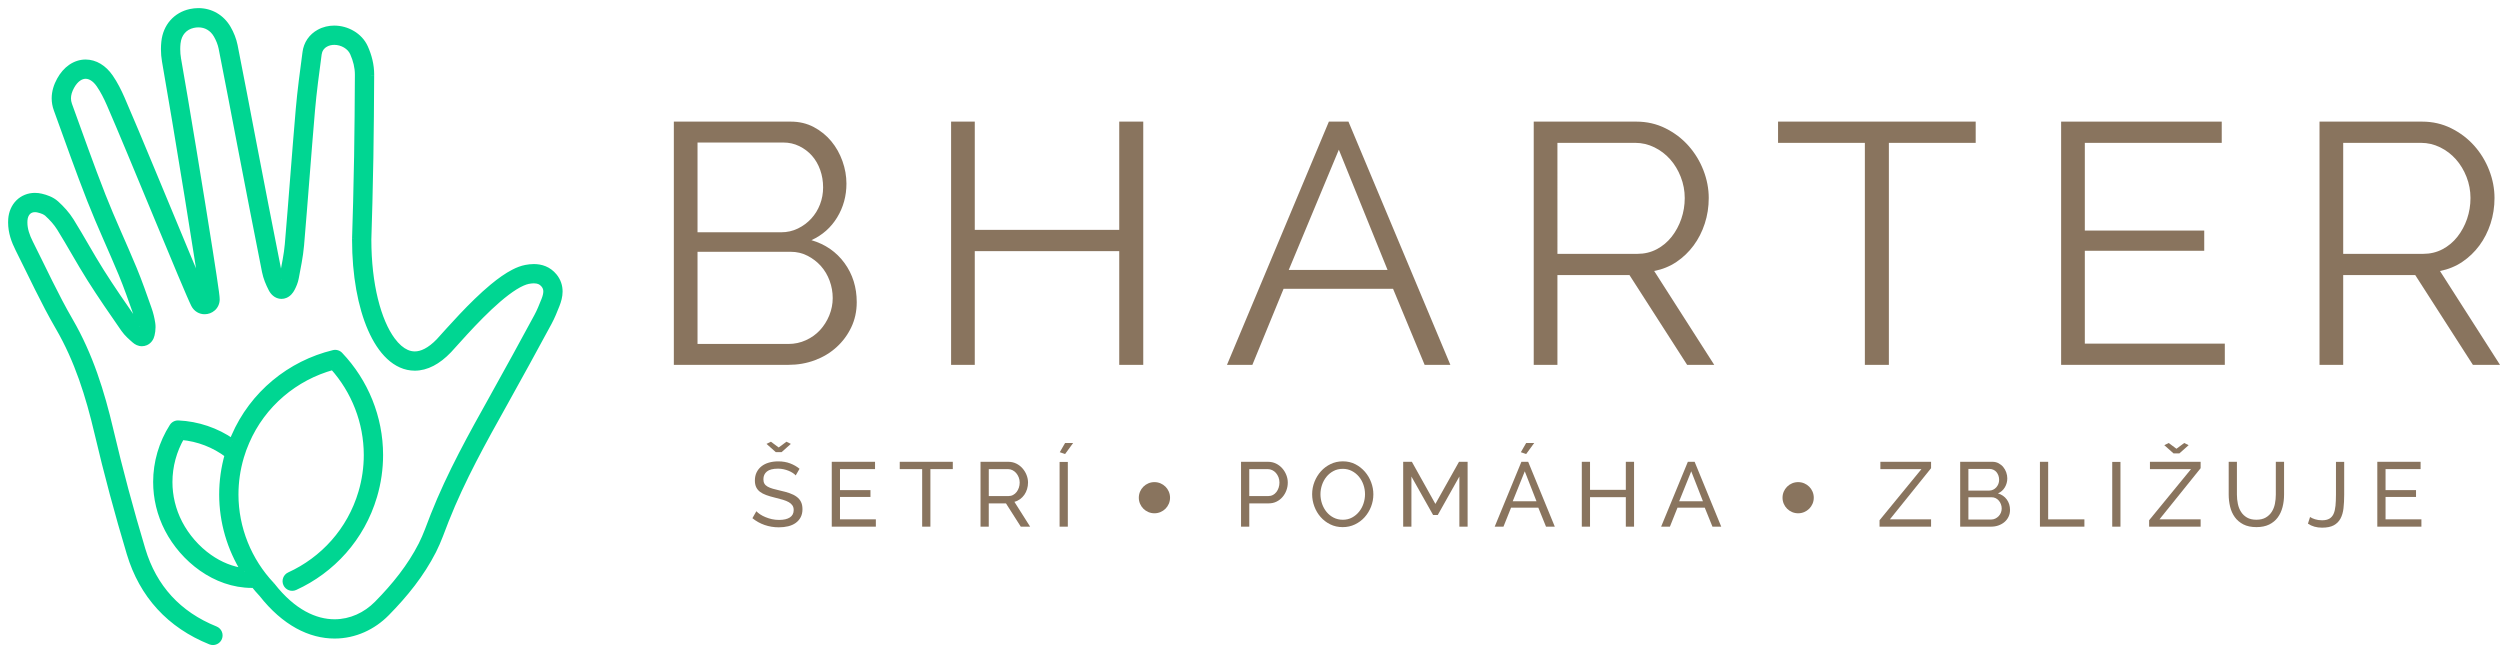 <?xml version="1.0" encoding="utf-8"?>
<!-- Generator: Adobe Illustrator 16.0.3, SVG Export Plug-In . SVG Version: 6.00 Build 0)  -->
<!DOCTYPE svg PUBLIC "-//W3C//DTD SVG 1.1//EN" "http://www.w3.org/Graphics/SVG/1.1/DTD/svg11.dtd">
<svg version="1.1" id="Vrstva_1" xmlns="http://www.w3.org/2000/svg" xmlns:xlink="http://www.w3.org/1999/xlink" x="0px" y="0px"
	 width="222px" height="58px" viewBox="0 0 222 58" enable-background="new 0 0 222 58" xml:space="preserve">
<path fill="#89745E" d="M73.945,26.467c0-0.527-0.092-1.039-0.274-1.536c-0.183-0.497-0.442-0.933-0.777-1.308
	c-0.335-0.375-0.731-0.679-1.189-0.913c-0.457-0.233-0.949-0.35-1.478-0.35H61.94v8.183h8.075c0.548,0,1.066-0.111,1.554-0.334
	s0.903-0.521,1.25-0.897c0.345-0.375,0.62-0.811,0.823-1.308C73.843,27.506,73.945,26.995,73.945,26.467z M61.94,12.656v7.97h7.435
	c0.528,0,1.021-0.111,1.478-0.334c0.458-0.223,0.853-0.518,1.188-0.882c0.335-0.365,0.594-0.786,0.777-1.263
	c0.183-0.476,0.274-0.978,0.274-1.505c0-0.548-0.086-1.065-0.259-1.552c-0.173-0.487-0.417-0.908-0.731-1.263
	c-0.315-0.354-0.691-0.639-1.127-0.852c-0.437-0.213-0.909-0.319-1.417-0.319H61.94z M76.078,26.832
	c0,0.812-0.163,1.557-0.487,2.236c-0.325,0.68-0.762,1.268-1.311,1.764c-0.548,0.498-1.188,0.883-1.919,1.156
	c-0.731,0.273-1.514,0.41-2.346,0.41H59.837V10.8h10.39c0.751,0,1.432,0.163,2.042,0.487c0.609,0.325,1.127,0.745,1.554,1.263
	c0.427,0.517,0.756,1.105,0.99,1.764c0.233,0.659,0.351,1.323,0.351,1.993c0,1.095-0.274,2.094-0.823,2.997
	c-0.549,0.903-1.311,1.577-2.286,2.023c1.239,0.365,2.219,1.045,2.941,2.038C75.717,24.358,76.078,25.514,76.078,26.832z"/>
<path fill="#89745E" d="M101.521,10.8v21.599h-2.133V22.299H86.56v10.099h-2.103V10.8h2.103v9.613h12.828V10.8H101.521z"/>
<path fill="#89745E" d="M118.889,13.294l-4.449,10.678h8.776L118.889,13.294z M108.956,32.398l9.049-21.599h1.737l9.05,21.599
	h-2.285l-2.804-6.753h-9.721l-2.771,6.753H108.956z"/>
<path fill="#89745E" d="M138.298,22.542h7.101c0.629,0,1.203-0.137,1.721-0.411s0.96-0.644,1.326-1.11
	c0.365-0.466,0.65-0.994,0.853-1.582c0.203-0.588,0.306-1.206,0.306-1.855c0-0.649-0.119-1.272-0.352-1.871
	c-0.232-0.598-0.548-1.12-0.943-1.566c-0.396-0.446-0.865-0.801-1.402-1.065c-0.538-0.263-1.102-0.396-1.691-0.396h-6.917V22.542z
	 M136.195,32.399V10.8h9.111c0.935,0,1.797,0.198,2.59,0.593s1.473,0.913,2.041,1.552c0.568,0.639,1.011,1.364,1.326,2.175
	c0.314,0.812,0.473,1.633,0.473,2.464c0,0.791-0.117,1.547-0.352,2.267c-0.232,0.72-0.564,1.369-0.99,1.947
	c-0.427,0.578-0.935,1.065-1.522,1.46c-0.59,0.395-1.25,0.665-1.981,0.806l5.332,8.335h-2.406l-5.119-7.971h-6.399v7.971H136.195z"
	/>
<path fill="#89745E" d="M175.441,12.686h-7.709v19.712H165.6V12.686h-7.709V10.8h17.551V12.686z"/>
<path fill="#89745E" d="M197.563,30.514v1.885h-14.535V10.8h14.262v1.886h-12.158v7.788h10.604v1.795h-10.604v8.245H197.563z"/>
<path fill="#89745E" d="M208.075,22.542h7.099c0.631,0,1.204-0.137,1.723-0.411c0.518-0.274,0.959-0.644,1.324-1.11
	c0.366-0.466,0.651-0.994,0.854-1.582c0.202-0.588,0.304-1.206,0.304-1.855c0-0.649-0.117-1.272-0.35-1.871
	c-0.234-0.598-0.549-1.12-0.945-1.566s-0.863-0.801-1.4-1.065c-0.539-0.263-1.103-0.396-1.691-0.396h-6.917V22.542z M205.973,32.399
	V10.8h9.11c0.935,0,1.798,0.198,2.59,0.593s1.474,0.913,2.042,1.552c0.568,0.639,1.01,1.364,1.325,2.175
	c0.315,0.812,0.472,1.633,0.472,2.464c0,0.791-0.117,1.547-0.35,2.267c-0.234,0.72-0.564,1.369-0.99,1.947
	c-0.427,0.578-0.936,1.065-1.523,1.46c-0.59,0.395-1.25,0.665-1.98,0.806L222,32.399h-2.407l-5.118-7.971h-6.399v7.971H205.973z"/>
<path fill="#89745E" d="M68.457,39.224l0.69,0.511l0.691-0.511l0.39,0.194l-0.821,0.73h-0.52l-0.821-0.73L68.457,39.224z
	 M70.659,42.217c-0.065-0.075-0.152-0.148-0.26-0.219s-0.23-0.134-0.366-0.19s-0.283-0.103-0.443-0.138s-0.326-0.053-0.5-0.053
	c-0.45,0-0.779,0.084-0.987,0.251c-0.209,0.168-0.313,0.397-0.313,0.69c0,0.156,0.029,0.286,0.089,0.389
	c0.06,0.104,0.153,0.191,0.28,0.264c0.127,0.072,0.286,0.137,0.476,0.191c0.189,0.053,0.415,0.11,0.674,0.17
	c0.298,0.064,0.567,0.139,0.809,0.223c0.241,0.084,0.447,0.188,0.617,0.313c0.171,0.125,0.301,0.275,0.39,0.454
	s0.134,0.397,0.134,0.657c0,0.275-0.055,0.516-0.163,0.718c-0.108,0.203-0.256,0.37-0.443,0.503s-0.407,0.23-0.662,0.293
	c-0.255,0.062-0.531,0.093-0.829,0.093c-0.444,0-0.865-0.069-1.264-0.207c-0.398-0.138-0.759-0.339-1.084-0.604l0.35-0.617
	c0.086,0.093,0.199,0.185,0.337,0.277c0.138,0.092,0.295,0.174,0.472,0.246c0.176,0.074,0.365,0.133,0.569,0.18
	c0.203,0.045,0.416,0.068,0.638,0.068c0.411,0,0.731-0.072,0.958-0.219s0.341-0.365,0.341-0.657c0-0.163-0.036-0.299-0.11-0.409
	c-0.073-0.111-0.18-0.207-0.32-0.289c-0.141-0.08-0.316-0.152-0.524-0.215s-0.445-0.125-0.711-0.19
	c-0.292-0.07-0.55-0.146-0.772-0.228c-0.222-0.08-0.408-0.178-0.557-0.291c-0.149-0.114-0.261-0.252-0.337-0.414
	c-0.076-0.162-0.114-0.357-0.114-0.584c0-0.276,0.052-0.52,0.155-0.73c0.103-0.211,0.247-0.39,0.431-0.535
	c0.184-0.146,0.403-0.256,0.658-0.328c0.254-0.074,0.531-0.11,0.829-0.11c0.39,0,0.742,0.06,1.056,0.179
	c0.314,0.119,0.593,0.278,0.837,0.479L70.659,42.217z"/>
<path fill="#89745E" d="M77.776,46.119v0.648H73.86v-5.76h3.843v0.649h-3.112v1.866h2.706v0.607h-2.706v1.988H77.776z"/>
<path fill="#89745E" d="M84.609,41.657h-1.99v5.11h-0.731v-5.11h-1.991v-0.649h4.712V41.657z"/>
<path fill="#89745E" d="M87.803,44.051h1.747c0.151,0,0.289-0.033,0.41-0.098c0.122-0.064,0.226-0.152,0.313-0.264
	c0.086-0.111,0.155-0.239,0.203-0.385c0.049-0.146,0.073-0.298,0.073-0.455c0-0.162-0.028-0.314-0.085-0.458
	c-0.057-0.144-0.133-0.271-0.227-0.382c-0.095-0.11-0.206-0.197-0.333-0.26c-0.127-0.062-0.261-0.092-0.402-0.092h-1.698V44.051z
	 M87.071,46.768v-5.76h2.471c0.254,0,0.489,0.053,0.703,0.158s0.398,0.246,0.552,0.422c0.154,0.176,0.275,0.373,0.362,0.593
	c0.086,0.22,0.13,0.442,0.13,0.669c0,0.201-0.028,0.394-0.085,0.58c-0.057,0.187-0.138,0.355-0.244,0.508
	c-0.105,0.15-0.233,0.281-0.382,0.389c-0.149,0.108-0.315,0.188-0.5,0.235l1.397,2.206h-0.829l-1.316-2.068h-1.528v2.068H87.071z"/>
<path fill="#89745E" d="M94.58,40.318l-0.472-0.162l0.472-0.818h0.715L94.58,40.318z M94.092,46.768h0.731v-5.751h-0.731V46.768z"/>
<path fill="#89745E" d="M110.936,44.051h1.682c0.151,0,0.288-0.031,0.409-0.094c0.123-0.062,0.227-0.148,0.313-0.26
	c0.086-0.11,0.154-0.238,0.203-0.385s0.073-0.301,0.073-0.463c0-0.168-0.028-0.324-0.085-0.471
	c-0.058-0.146-0.134-0.272-0.228-0.381c-0.096-0.107-0.207-0.191-0.334-0.252c-0.127-0.059-0.261-0.088-0.402-0.088h-1.632V44.051z
	 M110.204,46.768v-5.76h2.405c0.254,0,0.488,0.053,0.703,0.158c0.213,0.105,0.398,0.246,0.553,0.422s0.275,0.373,0.361,0.593
	s0.129,0.442,0.129,0.669c0,0.238-0.039,0.469-0.121,0.689c-0.082,0.223-0.196,0.42-0.346,0.592
	c-0.148,0.174-0.326,0.313-0.535,0.414c-0.209,0.104-0.44,0.154-0.695,0.154h-1.722v2.068H110.204z"/>
<path fill="#89745E" d="M117.257,43.889c0,0.291,0.048,0.574,0.142,0.848c0.096,0.273,0.229,0.515,0.403,0.726
	c0.173,0.211,0.382,0.379,0.625,0.503c0.244,0.125,0.515,0.188,0.813,0.188c0.309,0,0.585-0.066,0.828-0.199
	c0.244-0.133,0.451-0.306,0.621-0.52c0.172-0.213,0.302-0.455,0.391-0.727c0.09-0.27,0.134-0.543,0.134-0.818
	c0-0.293-0.047-0.574-0.142-0.848c-0.096-0.273-0.23-0.514-0.406-0.723c-0.176-0.208-0.385-0.375-0.626-0.499
	s-0.508-0.187-0.8-0.187c-0.309,0-0.586,0.064-0.829,0.195c-0.244,0.129-0.451,0.3-0.622,0.511c-0.17,0.211-0.303,0.452-0.395,0.722
	C117.303,43.332,117.257,43.607,117.257,43.889z M119.232,46.809c-0.407,0-0.776-0.082-1.109-0.248
	c-0.334-0.164-0.619-0.383-0.857-0.656s-0.423-0.586-0.553-0.938s-0.195-0.711-0.195-1.078c0-0.385,0.069-0.752,0.207-1.104
	c0.139-0.352,0.33-0.662,0.573-0.934c0.243-0.27,0.532-0.484,0.865-0.645s0.694-0.239,1.085-0.239c0.406,0,0.773,0.085,1.105,0.255
	c0.33,0.171,0.614,0.395,0.853,0.67c0.237,0.275,0.423,0.588,0.553,0.938c0.13,0.348,0.195,0.704,0.195,1.066
	c0,0.384-0.07,0.752-0.207,1.104c-0.14,0.352-0.328,0.66-0.569,0.929c-0.24,0.268-0.529,0.481-0.861,0.641
	C119.982,46.729,119.622,46.809,119.232,46.809z"/>
<path fill="#89745E" d="M129.592,46.768v-4.453l-1.918,3.416h-0.415l-1.925-3.416v4.453h-0.732v-5.76h0.772l2.088,3.74l2.097-3.74
	h0.765v5.76H129.592z"/>
<path fill="#89745E" d="M135.523,40.318l-0.472-0.162l0.472-0.818h0.715L135.523,40.318z M135.4,41.852l-1.071,2.662h2.112
	L135.4,41.852z M132.729,46.768l2.371-5.76h0.603l2.364,5.76h-0.78l-0.683-1.687h-2.422l-0.674,1.687H132.729z"/>
<path fill="#89745E" d="M145.104,41.008v5.76h-0.731v-2.619h-3.179v2.619h-0.73v-5.76h0.73v2.49h3.179v-2.49H145.104z"/>
<path fill="#89745E" d="M150.182,41.852l-1.072,2.661h2.111L150.182,41.852z M147.508,46.768l2.373-5.76h0.602l2.363,5.76h-0.779
	l-0.683-1.688h-2.422l-0.674,1.688H147.508z"/>
<path fill="#89745E" d="M166.902,46.2l3.723-4.543h-3.648v-0.649h4.502v0.568l-3.658,4.543h3.658v0.648h-4.576V46.2z"/>
<path fill="#89745E" d="M177.751,45.154c0-0.131-0.022-0.256-0.069-0.378c-0.045-0.122-0.108-0.228-0.187-0.32
	c-0.079-0.092-0.172-0.165-0.281-0.22c-0.108-0.053-0.228-0.08-0.356-0.08h-2.064v1.979h2.007c0.136,0,0.261-0.026,0.374-0.08
	c0.114-0.055,0.215-0.126,0.301-0.215c0.086-0.09,0.154-0.193,0.203-0.313S177.751,45.283,177.751,45.154z M174.793,41.641v1.924
	h1.837c0.129,0,0.249-0.026,0.356-0.078c0.109-0.051,0.201-0.12,0.281-0.207c0.078-0.086,0.141-0.188,0.187-0.304
	s0.069-0.239,0.069-0.369c0-0.136-0.021-0.263-0.065-0.382c-0.043-0.118-0.103-0.221-0.174-0.308
	c-0.074-0.087-0.163-0.154-0.269-0.202c-0.105-0.049-0.219-0.074-0.338-0.074H174.793z M178.49,45.283
	c0,0.223-0.045,0.425-0.135,0.609c-0.088,0.184-0.211,0.34-0.365,0.47s-0.333,0.229-0.536,0.3s-0.421,0.105-0.654,0.105h-2.737
	v-5.76h2.867c0.2,0,0.383,0.044,0.545,0.131c0.162,0.086,0.301,0.198,0.414,0.336c0.113,0.139,0.202,0.295,0.264,0.471
	c0.063,0.176,0.094,0.354,0.094,0.531c0,0.287-0.071,0.552-0.215,0.795c-0.143,0.244-0.348,0.425-0.613,0.543
	c0.33,0.098,0.591,0.277,0.784,0.54C178.395,44.617,178.49,44.927,178.49,45.283z"/>
<path fill="#89745E" d="M181.146,46.768v-5.76h0.731v5.111h3.218v0.648H181.146z"/>
<path fill="#89745E" d="M187.566,46.768h0.731v-5.751h-0.731V46.768z"/>
<path fill="#89745E" d="M192.579,39.338l0.69,0.511l0.691-0.511l0.391,0.193l-0.822,0.73h-0.52l-0.82-0.73L192.579,39.338z
	 M190.841,46.2l3.722-4.542h-3.648v-0.65h4.501v0.568l-3.656,4.543h3.656v0.649h-4.574V46.2z"/>
<path fill="#89745E" d="M200.363,46.152c0.337,0,0.615-0.065,0.837-0.195c0.223-0.13,0.399-0.299,0.532-0.508
	c0.133-0.207,0.227-0.445,0.281-0.713c0.053-0.268,0.08-0.539,0.08-0.816v-2.912h0.732v2.912c0,0.391-0.045,0.76-0.135,1.107
	c-0.09,0.35-0.231,0.656-0.426,0.922c-0.195,0.265-0.449,0.475-0.761,0.629c-0.312,0.153-0.688,0.23-1.133,0.23
	c-0.461,0-0.849-0.081-1.162-0.243c-0.313-0.163-0.567-0.378-0.76-0.646s-0.33-0.576-0.414-0.924
	c-0.084-0.35-0.126-0.707-0.126-1.076v-2.912h0.73v2.912c0,0.287,0.029,0.564,0.086,0.832s0.151,0.504,0.285,0.71
	c0.131,0.206,0.309,0.372,0.527,0.499S200.033,46.152,200.363,46.152z"/>
<path fill="#89745E" d="M205.133,45.908c0.109,0.076,0.256,0.144,0.439,0.203s0.393,0.09,0.626,0.09
	c0.276,0,0.495-0.049,0.657-0.146c0.164-0.098,0.287-0.242,0.371-0.434c0.084-0.192,0.139-0.43,0.166-0.711
	c0.026-0.281,0.041-0.605,0.041-0.973v-2.921h0.73v2.921c0,0.438-0.02,0.836-0.061,1.196s-0.131,0.667-0.269,0.921
	s-0.336,0.451-0.593,0.592c-0.258,0.141-0.605,0.211-1.044,0.211c-0.488,0-0.905-0.119-1.251-0.357L205.133,45.908z"/>
<path fill="#89745E" d="M215.021,46.119v0.648h-3.916v-5.76h3.844v0.649h-3.112v1.866h2.706v0.607h-2.706v1.988H215.021z"/>
<path fill="#89745E" d="M103.9,44.196c0,0.765-0.62,1.384-1.386,1.384c-0.766,0-1.387-0.619-1.387-1.384s0.621-1.384,1.387-1.384
	C103.28,42.813,103.9,43.432,103.9,44.196z"/>
<path fill="#89745E" d="M161.063,44.196c0,0.765-0.621,1.384-1.387,1.384s-1.387-0.619-1.387-1.384s0.621-1.384,1.387-1.384
	S161.063,43.432,161.063,44.196z"/>
<path fill="#00D692" d="M17.619,1c-0.238,0-0.478,0.026-0.718,0.079c-0.617,0.134-1.164,0.45-1.566,0.909
	c-0.404,0.458-0.658,1.054-0.728,1.72c-0.023,0.22-0.036,0.443-0.036,0.667c0,0.351,0.029,0.703,0.09,1.048
	c0.463,2.615,1.288,7.561,2.01,12.009c0.361,2.225,0.696,4.325,0.949,5.949c0.126,0.812,0.231,1.504,0.308,2.032
	c0.029,0.201,0.055,0.377,0.075,0.528c-0.279-0.632-0.716-1.665-1.242-2.921c-0.903-2.159-2.072-4.985-3.174-7.638
	c-1.103-2.654-2.139-5.134-2.783-6.609c-0.284-0.65-0.613-1.311-1.034-1.92c-0.28-0.405-0.61-0.725-0.979-0.947
	c-0.368-0.221-0.777-0.34-1.188-0.34c-0.457,0-0.907,0.147-1.296,0.417C5.916,6.251,5.582,6.636,5.319,7.116
	c-0.27,0.491-0.45,1.036-0.45,1.618c0,0.319,0.055,0.646,0.172,0.968c0.979,2.692,1.931,5.406,2.985,8.089
	c0.873,2.22,1.881,4.363,2.779,6.528c0.47,1.134,0.875,2.311,1.296,3.494c0.122,0.342,0.211,0.705,0.265,1.066
	c0.006,0.043,0.009,0.093,0.01,0.144c-0.169-0.159-0.316-0.313-0.421-0.466c-1.018-1.47-2.034-2.934-2.979-4.43
	c-0.919-1.456-1.75-2.998-2.688-4.503c-0.363-0.582-0.831-1.092-1.317-1.532c-0.2-0.18-0.423-0.305-0.646-0.403
	c-0.224-0.097-0.449-0.164-0.661-0.214c-0.189-0.044-0.377-0.066-0.562-0.066c-0.559-0.002-1.083,0.212-1.456,0.59
	c-0.375,0.375-0.596,0.897-0.636,1.474C1.003,19.566,1,19.66,1,19.753c0,0.874,0.286,1.649,0.638,2.349
	c1.164,2.305,2.248,4.687,3.569,6.962c1.694,2.919,2.682,6.071,3.46,9.382c0.843,3.592,1.802,7.16,2.864,10.693
	c0.553,1.842,1.439,3.439,2.644,4.754c1.204,1.316,2.723,2.345,4.521,3.066C18.766,56.986,18.838,57,18.91,57h0.001
	c0.228,0,0.444-0.137,0.535-0.361c0.119-0.295-0.024-0.63-0.32-0.748c-1.655-0.666-3.019-1.595-4.1-2.774
	c-1.08-1.181-1.881-2.614-2.391-4.309c-1.055-3.511-2.007-7.058-2.845-10.625C9,34.82,7.983,31.55,6.205,28.486
	c-1.283-2.209-2.36-4.57-3.537-6.903c-0.313-0.619-0.515-1.214-0.515-1.831c0-0.066,0.002-0.132,0.007-0.199
	c0.025-0.342,0.145-0.584,0.303-0.744c0.16-0.158,0.362-0.248,0.639-0.25c0.091,0,0.191,0.011,0.299,0.036
	c0.16,0.037,0.323,0.087,0.463,0.149c0.141,0.061,0.258,0.133,0.333,0.201c0.429,0.387,0.825,0.826,1.111,1.286
	C6.221,21.695,7.052,23.239,8,24.74c0.963,1.525,1.989,3.002,3.006,4.471c0.294,0.421,0.659,0.724,0.966,0.997
	c0.081,0.071,0.172,0.134,0.278,0.18c0.105,0.047,0.227,0.077,0.355,0.077c0.107,0,0.219-0.021,0.319-0.065
	c0.152-0.064,0.274-0.173,0.357-0.29c0.084-0.118,0.135-0.244,0.166-0.373c0.051-0.215,0.083-0.445,0.083-0.683
	c0-0.112-0.007-0.227-0.024-0.342c-0.064-0.435-0.171-0.868-0.319-1.283c-0.418-1.176-0.83-2.372-1.318-3.55
	c-0.912-2.197-1.917-4.334-2.771-6.507c-1.044-2.657-1.992-5.361-2.975-8.062C6.053,9.11,6.022,8.922,6.022,8.733
	c0-0.341,0.105-0.695,0.308-1.065C6.521,7.321,6.742,7.08,6.96,6.931c0.219-0.149,0.431-0.212,0.642-0.213
	c0.19,0,0.387,0.052,0.594,0.176S8.619,7.215,8.82,7.506c0.359,0.52,0.66,1.114,0.926,1.726c0.906,2.076,2.619,6.213,4.182,9.98
	c0.782,1.884,1.526,3.678,2.116,5.079c0.295,0.701,0.551,1.303,0.754,1.771c0.101,0.234,0.189,0.435,0.264,0.599
	c0.074,0.165,0.132,0.29,0.18,0.384l0.001,0.002l0.004,0.008c0.093,0.181,0.237,0.333,0.403,0.429
	c0.167,0.097,0.349,0.14,0.523,0.14c0.261-0.001,0.511-0.091,0.714-0.271c0.101-0.09,0.188-0.204,0.248-0.336
	c0.061-0.132,0.093-0.282,0.093-0.433c0-0.021,0-0.042-0.002-0.063v-0.001c-0.004-0.064-0.009-0.125-0.013-0.18
	c-0.009-0.1-0.025-0.234-0.05-0.418c-0.09-0.681-0.291-2-0.555-3.682c-0.792-5.045-2.158-13.325-2.812-17.019
	c-0.048-0.273-0.072-0.561-0.072-0.848c0-0.183,0.01-0.366,0.029-0.545c0.049-0.455,0.212-0.813,0.448-1.083
	c0.237-0.27,0.553-0.457,0.947-0.544c0.162-0.035,0.319-0.052,0.471-0.052c0.339,0,0.648,0.083,0.921,0.241
	c0.272,0.158,0.512,0.393,0.699,0.718c0.209,0.362,0.375,0.776,0.452,1.167c0.569,2.848,1.102,5.707,1.654,8.566
	c0.725,3.753,1.448,7.509,2.196,11.26c0.111,0.555,0.329,1.071,0.569,1.536c0.081,0.155,0.18,0.296,0.324,0.415
	c0.072,0.059,0.156,0.111,0.251,0.148c0.095,0.038,0.202,0.059,0.31,0.059c0.115,0,0.228-0.024,0.327-0.065
	c0.148-0.062,0.265-0.154,0.359-0.255c0.094-0.102,0.168-0.214,0.232-0.336c0.14-0.27,0.274-0.578,0.34-0.928
	c0.169-0.923,0.379-1.877,0.465-2.873c0.343-3.998,0.627-7.994,0.971-11.98c0.145-1.669,0.374-3.342,0.596-5.024
	c0.028-0.209,0.094-0.381,0.195-0.528c0.102-0.147,0.239-0.274,0.434-0.381c0.227-0.125,0.492-0.187,0.77-0.187
	c0.345,0,0.706,0.099,1.005,0.277c0.301,0.178,0.535,0.427,0.665,0.717c0.28,0.63,0.441,1.268,0.441,1.93V6.66v0
	c-0.02,2.444-0.022,4.883-0.07,7.316c-0.062,3.093-0.107,5.146-0.18,7.244l0,0.017v0.051c0.001,3.146,0.513,5.904,1.398,7.929
	c0.445,1.013,0.983,1.846,1.629,2.448c0.323,0.302,0.675,0.545,1.055,0.713c0.379,0.168,0.788,0.26,1.207,0.26
	c0.51,0,1.029-0.136,1.532-0.396c0.504-0.262,0.997-0.646,1.481-1.152l0.009-0.01c0.363-0.398,0.861-0.961,1.44-1.589
	c0.868-0.942,1.919-2.031,2.945-2.912c0.512-0.439,1.018-0.827,1.48-1.115c0.462-0.289,0.884-0.473,1.195-0.531
	c0.176-0.034,0.343-0.052,0.495-0.052c0.194,0,0.359,0.029,0.501,0.088c0.142,0.06,0.267,0.146,0.393,0.298
	c0.086,0.105,0.139,0.203,0.172,0.301c0.034,0.098,0.05,0.199,0.05,0.313c0.001,0.218-0.064,0.484-0.181,0.775
	c-0.202,0.509-0.398,1.001-0.637,1.44c-1.288,2.375-2.579,4.745-3.896,7.1c-1.911,3.42-3.834,6.86-5.297,10.561
	c-0.361,0.916-0.667,1.82-1.079,2.625c-0.993,1.947-2.363,3.647-3.921,5.232l-0.027,0.027l0.001-0.002
	c-0.989,1-2.319,1.634-3.778,1.633c-0.862,0-1.777-0.219-2.718-0.734c-0.94-0.518-1.906-1.334-2.845-2.535
	c-0.006-0.008-0.013-0.014-0.019-0.021s-0.01-0.015-0.017-0.021c-2.039-2.153-3.218-5.038-3.218-8.06
	c0-1.098,0.156-2.215,0.483-3.324c0.138-0.463,0.301-0.912,0.489-1.342l0.002-0.004c1.443-3.348,4.333-5.744,7.699-6.663
	c1.914,2.13,3.016,4.92,3.016,7.84c0,1.099-0.156,2.216-0.482,3.325c-1.003,3.393-3.404,5.988-6.394,7.354
	c-0.29,0.132-0.417,0.473-0.285,0.762c0.132,0.29,0.475,0.417,0.764,0.285c3.279-1.495,5.92-4.352,7.02-8.074
	c0.358-1.217,0.529-2.443,0.529-3.651c0-3.335-1.303-6.51-3.558-8.88c-0.142-0.15-0.354-0.213-0.554-0.164
	c-3.849,0.932-7.176,3.611-8.815,7.411c-0.066,0.151-0.129,0.306-0.189,0.46c-1.413-0.979-3.077-1.541-4.788-1.619
	c-0.206-0.01-0.402,0.092-0.513,0.265c-0.938,1.468-1.44,3.18-1.44,4.925c0,1.414,0.33,2.85,1.024,4.189h0
	c0.694,1.334,1.738,2.555,3.021,3.455c1.281,0.898,2.809,1.477,4.446,1.478c0.062,0,0.124-0.005,0.185-0.007
	c0.222,0.279,0.455,0.549,0.7,0.81c1.013,1.292,2.089,2.216,3.182,2.815c1.098,0.604,2.213,0.879,3.273,0.879
	c1.8,0,3.421-0.783,4.598-1.976l0.001-0.001l0.027-0.027c1.611-1.637,3.062-3.429,4.127-5.516c0.462-0.908,0.775-1.848,1.124-2.727
	c1.425-3.605,3.32-7.002,5.231-10.422c1.321-2.361,2.614-4.736,3.902-7.112c0.282-0.521,0.493-1.056,0.695-1.564
	c0.145-0.367,0.261-0.766,0.262-1.199c0-0.225-0.033-0.458-0.113-0.688c-0.079-0.229-0.203-0.453-0.371-0.657
	c-0.239-0.291-0.532-0.503-0.843-0.631c-0.312-0.129-0.633-0.176-0.942-0.176c-0.244,0-0.481,0.029-0.711,0.072
	c-0.354,0.068-0.703,0.204-1.057,0.383c-0.617,0.314-1.248,0.768-1.883,1.292c-0.95,0.786-1.902,1.735-2.738,2.618
	c-0.832,0.878-1.549,1.693-2.013,2.203c-0.415,0.434-0.811,0.732-1.174,0.921c-0.366,0.188-0.695,0.267-1.002,0.267
	c-0.252,0-0.495-0.053-0.74-0.16c-0.427-0.188-0.865-0.558-1.275-1.115c-0.616-0.833-1.156-2.074-1.53-3.602
	c-0.376-1.527-0.59-3.339-0.59-5.32V21.25c0.073-2.104,0.12-4.162,0.18-7.251c0.048-2.448,0.051-4.892,0.071-7.33v0V6.627
	c0-0.852-0.209-1.653-0.541-2.398c-0.24-0.538-0.651-0.957-1.13-1.24c-0.48-0.283-1.032-0.437-1.592-0.438
	c-0.45,0-0.908,0.102-1.324,0.329c-0.338,0.185-0.623,0.437-0.831,0.741c-0.208,0.304-0.338,0.656-0.386,1.027
	c-0.222,1.678-0.454,3.368-0.602,5.075c-0.346,3.998-0.629,7.995-0.971,11.981c-0.077,0.896-0.276,1.814-0.451,2.763
	c-0.02,0.112-0.063,0.238-0.117,0.368c-0.148-0.32-0.268-0.646-0.329-0.958c-0.747-3.747-1.469-7.5-2.194-11.254
	c-0.552-2.854-1.084-5.715-1.655-8.573c-0.108-0.538-0.319-1.055-0.583-1.516c-0.28-0.488-0.667-0.877-1.12-1.14S18.151,1,17.621,1
	H17.619z M18.588,49.508c-1.121-0.785-2.054-1.875-2.66-3.043c-0.608-1.174-0.896-2.426-0.896-3.66c0-1.412,0.377-2.801,1.084-4.018
	c1.488,0.133,2.922,0.682,4.12,1.592c-0.333,1.174-0.495,2.357-0.495,3.521c0,2.451,0.707,4.815,1.975,6.837
	C20.596,50.611,19.529,50.167,18.588,49.508z"/>
<path fill="#00D692" d="M18.911,57v0.279l0,0V57z M17.243,27.048l0.251-0.124l-0.001-0.002L17.243,27.048z M17.247,27.056
	l-0.251,0.124l0.002,0.004L17.247,27.056z M19.226,26.521l-0.279,0.016l0.001,0.026l0.006,0.025L19.226,26.521z M31.793,6.66h-0.28
	l0.56,0.001L31.793,6.66z M31.793,6.659h0.28l-0.56-0.002L31.793,6.659z M31.543,21.236l-0.28-0.005l0,0.004L31.543,21.236z
	 M31.543,21.287l-0.28,0v0.001L31.543,21.287z M39.854,31.078l0.203,0.193l0.004-0.005L39.854,31.078z M33.488,53.641l-0.198-0.198
	l0.373,0.417L33.488,53.641z M33.489,53.639l0.199,0.197l-0.373-0.416L33.489,53.639z M21.869,39.23l0.25,0.126l0.003-0.007
	l0.003-0.008L21.869,39.23z M14.905,46.994l0.249-0.129l-0.007-0.014l-0.008-0.012L14.905,46.994z M34.311,54.447l-0.2-0.196
	l-0.008,0.008l-0.007,0.009L34.311,54.447z M34.337,54.42l-0.199-0.197h0L34.337,54.42z M32.696,21.25l-0.28-0.01v0.008
	L32.696,21.25z M32.947,6.668l-0.28-0.001v0.001H32.947z M32.947,6.627l0.28,0.001V6.627H32.947z M17.619,0.72
	c-0.258,0-0.519,0.029-0.778,0.085l0.12,0.547c0.221-0.048,0.441-0.073,0.658-0.073V0.72z M16.842,0.806
	c-0.672,0.146-1.274,0.492-1.717,0.998l0.421,0.369c0.361-0.412,0.854-0.698,1.416-0.82L16.842,0.806z M15.125,1.803
	c-0.445,0.505-0.721,1.157-0.796,1.876l0.557,0.059c0.064-0.613,0.298-1.153,0.66-1.564L15.125,1.803z M14.328,3.679
	c-0.024,0.23-0.037,0.463-0.037,0.697h0.56c0-0.214,0.011-0.427,0.034-0.637L14.328,3.679z M14.292,4.375
	c0,0.366,0.03,0.735,0.094,1.097l0.551-0.098c-0.058-0.327-0.085-0.664-0.085-0.999H14.292z M14.386,5.472
	c0.462,2.613,1.287,7.557,2.009,12.005l0.552-0.09c-0.722-4.449-1.547-9.396-2.01-12.013L14.386,5.472z M16.395,17.477
	c0.361,2.224,0.696,4.324,0.948,5.947l0.553-0.086c-0.252-1.625-0.588-3.726-0.949-5.951L16.395,17.477z M17.343,23.424
	c0.126,0.812,0.231,1.503,0.308,2.029l0.554-0.08c-0.077-0.529-0.183-1.223-0.309-2.035L17.343,23.424z M17.65,25.454
	c0.029,0.2,0.054,0.376,0.075,0.525l0.555-0.076c-0.021-0.151-0.046-0.329-0.075-0.53L17.65,25.454z M18.259,25.829
	c-0.278-0.629-0.714-1.66-1.24-2.917l-0.517,0.216c0.526,1.256,0.964,2.291,1.244,2.926L18.259,25.829z M17.019,22.912
	c-0.903-2.158-2.071-4.983-3.174-7.637l-0.517,0.215c1.102,2.653,2.271,5.479,3.174,7.639L17.019,22.912z M13.845,15.275
	c-1.103-2.654-2.14-5.136-2.785-6.614l-0.513,0.224c0.643,1.473,1.678,3.95,2.781,6.605L13.845,15.275z M11.06,8.661
	C10.772,8.002,10.435,7.324,10,6.693L9.539,7.012c0.407,0.589,0.728,1.231,1.008,1.873L11.06,8.661z M9.999,6.693
	C9.7,6.26,9.342,5.911,8.934,5.666l-0.288,0.48c0.33,0.198,0.632,0.488,0.893,0.866L9.999,6.693z M8.934,5.666
	c-0.408-0.246-0.867-0.38-1.332-0.38l0.001,0.56c0.355,0,0.715,0.103,1.042,0.3L8.934,5.666z M7.603,5.286
	C7.085,5.285,6.58,5.454,6.147,5.752l0.318,0.461c0.347-0.239,0.742-0.368,1.137-0.367L7.603,5.286z M6.147,5.751
	C5.715,6.049,5.354,6.47,5.073,6.981l0.491,0.27C5.81,6.802,6.116,6.453,6.465,6.213L6.147,5.751z M5.073,6.981
	C4.787,7.502,4.589,8.093,4.589,8.733h0.56c0-0.523,0.162-1.021,0.416-1.483L5.073,6.981z M4.589,8.733
	c0,0.352,0.061,0.711,0.189,1.064l0.526-0.192C5.198,9.315,5.148,9.02,5.148,8.733H4.589z M4.778,9.797
	c0.978,2.688,1.931,5.408,2.987,8.096l0.521-0.205c-1.052-2.679-2.001-5.386-2.982-8.083L4.778,9.797z M7.766,17.893
	c0.871,2.217,1.892,4.391,2.781,6.533l0.517-0.214c-0.907-2.187-1.903-4.3-2.777-6.523L7.766,17.893z M10.546,24.426
	c0.467,1.125,0.869,2.293,1.292,3.481l0.528-0.188c-0.419-1.18-0.828-2.365-1.302-3.508L10.546,24.426z M11.838,27.907
	c0.116,0.324,0.201,0.669,0.251,1.013l0.554-0.082c-0.056-0.378-0.149-0.759-0.277-1.119L11.838,27.907z M12.089,28.92
	c0.004,0.026,0.006,0.061,0.007,0.109l0.56-0.013c-0.001-0.052-0.004-0.117-0.013-0.178L12.089,28.92z M12.567,28.819
	c-0.165-0.155-0.294-0.292-0.381-0.42l-0.462,0.316c0.122,0.179,0.287,0.35,0.461,0.513L12.567,28.819z M12.185,28.397
	c-1.019-1.471-2.031-2.929-2.973-4.42l-0.473,0.299c0.949,1.503,1.968,2.971,2.986,4.44L12.185,28.397z M9.212,23.977
	c-0.457-0.724-0.892-1.469-1.332-2.225c-0.439-0.755-0.883-1.521-1.355-2.277L6.05,19.771c0.466,0.749,0.906,1.506,1.346,2.263
	c0.439,0.755,0.879,1.509,1.343,2.242L9.212,23.977z M6.525,19.475c-0.381-0.611-0.868-1.14-1.368-1.592l-0.375,0.416
	c0.474,0.428,0.922,0.918,1.268,1.472L6.525,19.475z M5.157,17.883c-0.229-0.206-0.479-0.346-0.721-0.451l-0.224,0.513
	c0.205,0.089,0.4,0.201,0.571,0.354L5.157,17.883z M4.435,17.432c-0.242-0.105-0.484-0.177-0.708-0.229L3.6,17.748
	c0.2,0.047,0.409,0.109,0.613,0.198L4.435,17.432z M3.728,17.202c-0.209-0.049-0.418-0.074-0.625-0.074v0.56
	c0.162,0,0.329,0.02,0.498,0.06L3.728,17.202z M3.103,17.128c-0.63-0.002-1.228,0.24-1.656,0.673l0.398,0.394
	c0.318-0.322,0.77-0.509,1.256-0.507L3.103,17.128z M1.448,17.8c-0.429,0.43-0.673,1.018-0.718,1.653l0.559,0.039
	c0.036-0.519,0.233-0.974,0.555-1.296L1.448,17.8z M0.73,19.452c-0.007,0.101-0.01,0.201-0.01,0.301h0.56
	c0-0.086,0.003-0.173,0.009-0.261L0.73,19.452z M0.72,19.753c0,0.936,0.306,1.757,0.668,2.475l0.5-0.252
	c-0.343-0.681-0.608-1.41-0.608-2.222H0.72z M1.388,22.228c1.157,2.292,2.25,4.692,3.577,6.977l0.484-0.281
	c-1.315-2.266-2.391-4.629-3.561-6.948L1.388,22.228z M4.965,29.204c1.674,2.884,2.654,6.006,3.429,9.306l0.545-0.129
	c-0.78-3.322-1.776-6.505-3.49-9.458L4.965,29.204z M8.394,38.51c0.845,3.597,1.805,7.172,2.868,10.709l0.537-0.16
	c-1.06-3.527-2.017-7.092-2.859-10.678L8.394,38.51z M11.262,49.219c0.564,1.879,1.471,3.516,2.706,4.863l0.413-0.378
	c-1.174-1.281-2.041-2.841-2.583-4.646L11.262,49.219z M13.968,54.082c1.235,1.35,2.79,2.4,4.623,3.137l0.208-0.521
	c-1.762-0.706-3.245-1.712-4.418-2.994L13.968,54.082z M18.591,57.219c0.104,0.041,0.212,0.061,0.319,0.061v-0.559
	c-0.036,0-0.073-0.008-0.11-0.022L18.591,57.219z M18.91,57.279L18.91,57.279l0.001-0.559H18.91V57.279z M18.911,57.279
	c0.338,0,0.66-0.201,0.794-0.535l-0.52-0.209c-0.046,0.113-0.157,0.185-0.275,0.186L18.911,57.279z M19.705,56.744
	c0.177-0.439-0.037-0.938-0.476-1.113l-0.208,0.52c0.152,0.061,0.226,0.232,0.165,0.385L19.705,56.744z M19.23,55.631
	c-1.62-0.651-2.948-1.558-3.998-2.703l-0.413,0.378c1.112,1.214,2.511,2.165,4.202,2.845L19.23,55.631z M15.232,52.928
	c-1.049-1.146-1.831-2.543-2.329-4.201l-0.537,0.162c0.521,1.73,1.341,3.203,2.453,4.417L15.232,52.928z M12.903,48.727
	c-1.054-3.505-2.004-7.047-2.841-10.607l-0.545,0.127c0.839,3.574,1.793,7.126,2.85,10.643L12.903,48.727z M10.062,38.119
	c-0.792-3.373-1.817-6.676-3.615-9.773l-0.484,0.281c1.758,3.029,2.767,6.27,3.555,9.619L10.062,38.119z M6.447,28.346
	c-1.278-2.2-2.345-4.542-3.529-6.889l-0.5,0.252c1.17,2.319,2.256,4.698,3.544,6.917L6.447,28.346z M2.918,21.457
	c-0.303-0.601-0.485-1.149-0.485-1.704h-0.56c0,0.679,0.223,1.319,0.545,1.957L2.918,21.457z M2.433,19.753
	c0-0.059,0.002-0.119,0.006-0.179l-0.559-0.041c-0.005,0.074-0.008,0.147-0.008,0.22H2.433z M2.439,19.574
	c0.021-0.284,0.118-0.461,0.223-0.566l-0.397-0.395c-0.211,0.212-0.354,0.521-0.384,0.92L2.439,19.574z M2.66,19.01
	c0.106-0.105,0.237-0.168,0.445-0.17L3.1,18.279C2.753,18.282,2.481,18.4,2.267,18.61L2.66,19.01z M3.102,18.839
	c0.069,0,0.147,0.008,0.235,0.029l0.127-0.545c-0.128-0.029-0.249-0.043-0.363-0.043V18.839z M3.337,18.869
	c0.148,0.034,0.294,0.08,0.415,0.132l0.224-0.513c-0.16-0.07-0.34-0.125-0.512-0.165L3.337,18.869z M3.753,19.001
	c0.123,0.053,0.21,0.11,0.254,0.151l0.378-0.414c-0.104-0.096-0.251-0.183-0.411-0.251L3.753,19.001z M4.009,19.153
	c0.416,0.375,0.792,0.794,1.061,1.226l0.476-0.296c-0.304-0.489-0.72-0.948-1.162-1.346L4.009,19.153z M5.071,20.379
	c0.454,0.728,0.887,1.476,1.328,2.233c0.44,0.756,0.887,1.522,1.364,2.277l0.474-0.299c-0.471-0.746-0.914-1.503-1.354-2.26
	c-0.44-0.755-0.878-1.511-1.337-2.247L5.071,20.379z M7.763,24.89c0.967,1.531,1.996,3.013,3.013,4.481l0.46-0.319
	c-1.019-1.471-2.041-2.942-3-4.461L7.763,24.89z M10.777,29.372c0.317,0.455,0.712,0.781,1.01,1.046l0.371-0.42
	c-0.316-0.279-0.652-0.559-0.922-0.947L10.777,29.372z M11.788,30.418c0.099,0.087,0.214,0.166,0.35,0.227l0.226-0.513
	c-0.076-0.033-0.143-0.079-0.206-0.134L11.788,30.418z M12.138,30.645c0.136,0.06,0.296,0.1,0.468,0.1l0-0.56
	c-0.084,0-0.167-0.021-0.242-0.053L12.138,30.645z M12.605,30.744c0.145,0,0.294-0.029,0.43-0.088l-0.22-0.514
	c-0.065,0.027-0.139,0.042-0.208,0.042L12.605,30.744z M13.035,30.657c0.206-0.087,0.367-0.231,0.476-0.386l-0.457-0.324
	c-0.057,0.08-0.14,0.152-0.238,0.194L13.035,30.657z M13.51,30.271c0.109-0.152,0.173-0.313,0.21-0.471l-0.545-0.129
	c-0.024,0.1-0.062,0.191-0.121,0.275L13.51,30.271z M13.721,29.801c0.055-0.232,0.09-0.484,0.091-0.747l-0.56-0.001
	c0,0.213-0.029,0.421-0.076,0.619L13.721,29.801z M13.812,29.054c0-0.125-0.008-0.252-0.027-0.383l-0.554,0.081
	c0.015,0.101,0.021,0.202,0.021,0.302H13.812z M13.784,28.671c-0.067-0.452-0.178-0.903-0.332-1.336l-0.527,0.188
	c0.142,0.398,0.244,0.813,0.305,1.23L13.784,28.671z M13.452,27.334c-0.417-1.172-0.831-2.376-1.323-3.563l-0.517,0.214
	c0.485,1.169,0.893,2.356,1.313,3.537L13.452,27.334z M12.129,23.771c-0.921-2.219-1.914-4.326-2.769-6.502l-0.521,0.205
	c0.853,2.17,1.87,4.337,2.773,6.512L12.129,23.771z M9.36,17.268c-1.042-2.652-1.988-5.35-2.972-8.055L5.862,9.405
	c0.981,2.696,1.932,5.407,2.977,8.068L9.36,17.268z M6.388,9.213C6.328,9.045,6.302,8.89,6.302,8.733l-0.56,0.001
	c0,0.221,0.037,0.441,0.12,0.67L6.388,9.213z M6.302,8.733c0-0.282,0.087-0.589,0.274-0.93l-0.491-0.27
	c-0.219,0.399-0.343,0.8-0.343,1.2H6.302z M6.576,7.803c0.173-0.316,0.367-0.521,0.543-0.642L6.802,6.7
	c-0.26,0.178-0.509,0.455-0.718,0.834L6.576,7.803z M7.118,7.162c0.177-0.12,0.334-0.164,0.485-0.165l-0.002-0.56
	C7.33,6.438,7.064,6.521,6.803,6.699L7.118,7.162z M7.602,6.997c0.136,0,0.284,0.037,0.451,0.136l0.287-0.48
	C8.093,6.505,7.848,6.438,7.604,6.437L7.602,6.997z M8.053,7.133c0.167,0.1,0.354,0.269,0.537,0.532l0.46-0.318
	C8.83,7.029,8.586,6.8,8.34,6.653L8.053,7.133z M8.59,7.666c0.345,0.499,0.637,1.075,0.9,1.679l0.513-0.224
	C9.732,8.5,9.424,7.887,9.05,7.347L8.59,7.666z M9.49,9.344c0.905,2.074,2.616,6.207,4.179,9.976l0.517-0.214
	c-1.562-3.767-3.276-7.906-4.183-9.985L9.49,9.344z M13.669,19.32c0.782,1.884,1.527,3.678,2.117,5.08l0.516-0.217
	c-0.589-1.4-1.334-3.193-2.116-5.078L13.669,19.32z M15.786,24.4c0.295,0.701,0.551,1.305,0.755,1.774l0.514-0.223
	c-0.203-0.467-0.458-1.069-0.753-1.769L15.786,24.4z M16.541,26.175c0.102,0.235,0.19,0.437,0.265,0.603l0.511-0.23
	c-0.073-0.162-0.161-0.362-0.262-0.595L16.541,26.175z M16.806,26.778c0.074,0.165,0.135,0.295,0.186,0.395l0.499-0.254
	c-0.045-0.088-0.101-0.208-0.175-0.372L16.806,26.778z M16.992,27.171l0.001,0.002l0.5-0.251l-0.001-0.002L16.992,27.171z
	 M16.992,27.171l0.004,0.008l0.502-0.247l-0.004-0.008L16.992,27.171z M16.998,27.183c0.116,0.228,0.298,0.42,0.512,0.544
	l0.28-0.485c-0.119-0.068-0.226-0.179-0.294-0.313L16.998,27.183z M17.509,27.726c0.212,0.124,0.444,0.179,0.665,0.178l0-0.56
	c-0.128,0-0.262-0.032-0.383-0.102L17.509,27.726z M18.175,27.904c0.326-0.001,0.643-0.115,0.898-0.341l-0.372-0.419
	c-0.149,0.133-0.334,0.2-0.529,0.2L18.175,27.904z M19.074,27.563c0.128-0.114,0.239-0.259,0.316-0.429l-0.51-0.231
	c-0.043,0.095-0.106,0.178-0.179,0.243L19.074,27.563z M19.39,27.134c0.078-0.169,0.119-0.359,0.118-0.55l-0.56,0.001
	c0,0.111-0.024,0.221-0.067,0.315L19.39,27.134z M19.508,26.584c0-0.025,0-0.051-0.002-0.078l-0.559,0.031
	c0,0.015,0.001,0.031,0.001,0.047H19.508z M19.498,26.455L19.498,26.455l-0.544,0.134l0,0.001L19.498,26.455z M19.505,26.505
	c-0.004-0.069-0.009-0.132-0.014-0.188l-0.558,0.048c0.005,0.054,0.009,0.111,0.013,0.172L19.505,26.505z M19.492,26.317
	c-0.009-0.106-0.026-0.247-0.051-0.43l-0.555,0.074c0.024,0.183,0.04,0.313,0.048,0.405L19.492,26.317z M19.441,25.887
	c-0.091-0.685-0.292-2.007-0.556-3.689l-0.553,0.087c0.265,1.683,0.464,2.999,0.554,3.676L19.441,25.887z M18.885,22.198
	c-0.792-5.045-2.159-13.327-2.812-17.023l-0.552,0.098c0.653,3.691,2.018,11.969,2.811,17.013L18.885,22.198z M16.073,5.174
	c-0.045-0.256-0.068-0.527-0.068-0.799h-0.56c0,0.302,0.025,0.606,0.077,0.896L16.073,5.174z M16.004,4.375
	c0-0.173,0.009-0.347,0.027-0.516l-0.557-0.059c-0.021,0.188-0.031,0.382-0.031,0.575H16.004z M16.032,3.86
	c0.043-0.403,0.185-0.706,0.38-0.928l-0.421-0.369C15.713,2.88,15.53,3.292,15.475,3.8L16.032,3.86z M16.412,2.933
	c0.196-0.223,0.458-0.38,0.797-0.456L17.088,1.93c-0.449,0.1-0.817,0.316-1.096,0.632L16.412,2.933z M17.208,2.477
	c0.143-0.031,0.28-0.046,0.411-0.046v-0.56c-0.172,0-0.35,0.019-0.53,0.059L17.208,2.477z M17.619,2.431
	c0.292,0,0.553,0.071,0.782,0.204l0.28-0.485c-0.317-0.184-0.675-0.278-1.062-0.278L17.619,2.431z M18.4,2.635
	c0.229,0.132,0.433,0.331,0.597,0.615l0.485-0.28c-0.211-0.365-0.484-0.636-0.801-0.82L18.4,2.635z M18.997,3.25
	c0.197,0.34,0.35,0.726,0.42,1.082l0.549-0.109c-0.084-0.425-0.262-0.868-0.484-1.252L18.997,3.25z M19.417,4.332
	c0.569,2.847,1.101,5.702,1.654,8.564l0.55-0.106c-0.552-2.856-1.085-5.718-1.654-8.567L19.417,4.332z M21.071,12.896
	c0.725,3.753,1.448,7.51,2.196,11.262l0.549-0.11c-0.748-3.75-1.47-7.505-2.195-11.259L21.071,12.896z M23.267,24.158
	c0.118,0.59,0.348,1.132,0.595,1.61l0.498-0.257c-0.234-0.453-0.439-0.943-0.543-1.462L23.267,24.158z M23.862,25.769
	c0.092,0.176,0.213,0.352,0.394,0.501l0.357-0.432c-0.107-0.088-0.185-0.196-0.254-0.328L23.862,25.769z M24.257,26.271
	c0.091,0.075,0.201,0.144,0.327,0.193l0.204-0.522c-0.065-0.025-0.124-0.061-0.176-0.104L24.257,26.271z M24.583,26.463
	c0.127,0.05,0.27,0.079,0.413,0.079l-0.001-0.56c-0.07,0-0.142-0.014-0.206-0.04L24.583,26.463z M24.995,26.542
	c0.155,0,0.304-0.033,0.435-0.087l-0.215-0.517c-0.067,0.028-0.143,0.044-0.219,0.044L24.995,26.542z M25.429,26.455
	c0.194-0.08,0.342-0.199,0.457-0.322l-0.41-0.382c-0.073,0.079-0.158,0.144-0.261,0.187L25.429,26.455z M25.887,26.132
	c0.115-0.124,0.202-0.258,0.275-0.397l-0.497-0.259c-0.055,0.105-0.116,0.196-0.189,0.275L25.887,26.132z M26.162,25.734
	c0.145-0.281,0.293-0.617,0.366-1.006l-0.551-0.103c-0.058,0.312-0.179,0.592-0.313,0.851L26.162,25.734z M26.528,24.727
	c0.167-0.91,0.382-1.886,0.469-2.899l-0.558-0.048c-0.084,0.978-0.29,1.91-0.462,2.846L26.528,24.727z M26.998,21.828
	c0.171-2,0.328-4,0.485-5.997s0.314-3.992,0.486-5.983L27.411,9.8c-0.172,1.994-0.33,3.991-0.486,5.988
	c-0.157,1.998-0.313,3.995-0.485,5.993L26.998,21.828z M27.968,9.848c0.144-1.662,0.372-3.327,0.595-5.012l-0.555-0.073
	c-0.222,1.68-0.452,3.36-0.597,5.037L27.968,9.848z M28.563,4.837c0.023-0.169,0.075-0.299,0.149-0.407l-0.462-0.316
	c-0.127,0.187-0.208,0.399-0.241,0.648L28.563,4.837z M28.711,4.431c0.075-0.109,0.179-0.208,0.337-0.294l-0.27-0.491
	c-0.23,0.126-0.401,0.282-0.529,0.467L28.711,4.431z M29.048,4.136c0.182-0.1,0.399-0.152,0.635-0.152v-0.56
	c-0.319,0-0.631,0.072-0.904,0.221L29.048,4.136z M29.684,3.984c0.293-0.001,0.605,0.085,0.862,0.237l0.286-0.481
	c-0.342-0.203-0.752-0.317-1.148-0.316L29.684,3.984z M30.546,4.222c0.258,0.152,0.449,0.36,0.55,0.59l0.512-0.227
	c-0.156-0.352-0.435-0.642-0.778-0.845L30.546,4.222z M31.097,4.812c0.268,0.603,0.417,1.201,0.417,1.816l0.56,0
	c0-0.708-0.172-1.384-0.466-2.043L31.097,4.812z M31.514,6.626v0.033l0.56,0.002V6.628L31.514,6.626z M32.074,6.66L32.074,6.66
	l-0.56,0v0H32.074z M31.514,6.657c-0.02,2.446-0.022,4.882-0.07,7.313l0.56,0.011c0.048-2.435,0.051-4.878,0.07-7.319L31.514,6.657z
	 M31.443,13.97c-0.061,3.093-0.107,5.144-0.18,7.239l0.56,0.02c0.073-2.1,0.119-4.155,0.18-7.248L31.443,13.97z M31.263,21.214
	v0.018l0.56,0.01l0-0.017L31.263,21.214z M31.263,21.236v0.051l0.56,0.001v-0.051L31.263,21.236z M31.263,21.288
	c0.001,3.172,0.517,5.97,1.421,8.04l0.513-0.224c-0.865-1.98-1.373-4.697-1.375-7.816L31.263,21.288z M32.685,29.328
	c0.455,1.035,1.012,1.904,1.694,2.541l0.382-0.408c-0.61-0.57-1.129-1.367-1.564-2.358L32.685,29.328z M34.379,31.869
	c0.342,0.319,0.72,0.581,1.133,0.764l0.227-0.512c-0.348-0.154-0.673-0.378-0.978-0.661L34.379,31.869z M35.512,32.633
	c0.413,0.184,0.86,0.283,1.32,0.283l0-0.561c-0.377,0.001-0.747-0.082-1.092-0.234L35.512,32.633z M36.831,32.916
	c0.561,0,1.124-0.148,1.662-0.428l-0.258-0.497c-0.469,0.243-0.943,0.365-1.403,0.364L36.831,32.916z M38.493,32.488
	c0.538-0.278,1.054-0.684,1.555-1.207l-0.405-0.387c-0.468,0.49-0.936,0.854-1.407,1.097L38.493,32.488z M40.048,31.281l0.009-0.01
	l-0.406-0.387l-0.009,0.01L40.048,31.281z M40.061,31.267c0.369-0.405,0.858-0.958,1.439-1.587l-0.412-0.38
	c-0.578,0.627-1.083,1.198-1.441,1.589L40.061,31.267z M41.5,29.68c0.866-0.94,1.909-2.02,2.921-2.89l-0.365-0.425
	c-1.038,0.891-2.099,1.99-2.968,2.934L41.5,29.68z M44.421,26.79c0.506-0.434,1-0.811,1.446-1.089l-0.296-0.476
	c-0.479,0.298-0.997,0.695-1.515,1.14L44.421,26.79z M45.868,25.701c0.448-0.281,0.836-0.445,1.097-0.493l-0.102-0.551
	c-0.361,0.067-0.817,0.271-1.292,0.569L45.868,25.701z M46.967,25.207c0.163-0.031,0.312-0.047,0.441-0.046l0-0.56
	c-0.173,0-0.358,0.021-0.547,0.057L46.967,25.207z M47.409,25.161c0.166,0,0.293,0.025,0.394,0.066l0.214-0.518
	c-0.183-0.076-0.386-0.109-0.608-0.109V25.161z M47.801,25.226c0.101,0.042,0.189,0.102,0.287,0.219l0.431-0.357
	c-0.155-0.187-0.316-0.3-0.5-0.377L47.801,25.226z M48.087,25.444c0.066,0.081,0.102,0.149,0.125,0.215l0.529-0.184
	c-0.045-0.131-0.114-0.256-0.22-0.387L48.087,25.444z M48.211,25.658c0.023,0.066,0.035,0.136,0.035,0.222h0.56
	c0-0.141-0.02-0.273-0.065-0.404L48.211,25.658z M48.246,25.882c0.001,0.167-0.051,0.395-0.161,0.669l0.52,0.208
	c0.123-0.307,0.203-0.612,0.201-0.88L48.246,25.882z M48.084,26.552c-0.203,0.512-0.394,0.988-0.623,1.41l0.492,0.267
	c0.248-0.457,0.45-0.964,0.651-1.471L48.084,26.552z M47.461,27.962c-1.287,2.374-2.578,4.743-3.894,7.096l0.489,0.273
	c1.317-2.356,2.61-4.729,3.897-7.103L47.461,27.962z M43.568,35.059c-1.909,3.417-3.842,6.874-5.313,10.594l0.521,0.205
	c1.455-3.679,3.368-7.104,5.28-10.525L43.568,35.059z M38.255,45.652c-0.369,0.936-0.664,1.813-1.067,2.602l0.499,0.255
	c0.42-0.821,0.735-1.753,1.09-2.651L38.255,45.652z M37.188,48.254c-0.976,1.913-2.325,3.59-3.872,5.162l0.399,0.393
	c1.571-1.596,2.961-3.319,3.972-5.301L37.188,48.254z M33.317,53.415l-0.027,0.027l0.397,0.396l0.027-0.027L33.317,53.415z
	 M33.663,53.859L33.663,53.859l-0.348-0.439l-0.001,0.001L33.663,53.859z M33.29,53.442c-0.943,0.952-2.204,1.55-3.578,1.55l0,0.561
	c1.542,0,2.942-0.671,3.977-1.717L33.29,53.442z M29.712,54.992c-0.813,0-1.682-0.207-2.583-0.701l-0.27,0.49
	c0.98,0.539,1.941,0.771,2.853,0.771L29.712,54.992z M27.128,54.291c-0.901-0.495-1.839-1.285-2.759-2.463l-0.441,0.346
	c0.958,1.227,1.952,2.07,2.931,2.607L27.128,54.291z M24.37,51.829c-0.016-0.021-0.031-0.035-0.036-0.039
	c0-0.001-0.001-0.001-0.001-0.001c0-0.002-0.001-0.002-0.001-0.002c0,0,0,0,0,0c0.001,0.002,0.004,0.004,0.008,0.01l-0.42,0.37
	c0.007,0.008,0.014,0.015,0.018,0.019c0.002,0.002,0.004,0.004,0.005,0.005c0,0.001,0.001,0.001,0.001,0.001
	c0,0.001,0.001,0.001,0.001,0.001c0.001,0.001-0.001-0.001-0.004-0.004s-0.008-0.009-0.013-0.015L24.37,51.829z M24.344,51.801
	c0.003,0.005,0.006,0.008,0.007,0.01c0,0,0.001,0.002-0.001-0.002c-0.001-0.002-0.005-0.008-0.01-0.014s-0.011-0.014-0.02-0.023
	l-0.415,0.377c-0.005-0.006-0.009-0.012-0.011-0.014s-0.003-0.004-0.002-0.002c0,0,0.001,0.002,0.002,0.002
	c0.001,0.002,0.002,0.004,0.004,0.007c0.003,0.005,0.009,0.013,0.016,0.021L24.344,51.801z M24.316,51.768
	c-1.99-2.102-3.141-4.918-3.141-7.867h-0.56c0,3.094,1.207,6.048,3.294,8.252L24.316,51.768z M21.176,43.9
	c0-1.072,0.152-2.162,0.471-3.244l-0.537-0.159c-0.335,1.135-0.494,2.278-0.494,3.403H21.176z M21.646,40.656
	c0.135-0.453,0.294-0.891,0.478-1.309l-0.513-0.226c-0.193,0.44-0.36,0.901-0.501,1.374L21.646,40.656z M22.118,39.359l0.002-0.003
	l-0.501-0.251l-0.001,0.004L22.118,39.359z M22.126,39.342c1.408-3.268,4.229-5.607,7.516-6.504l-0.147-0.541
	c-3.446,0.941-6.405,3.395-7.883,6.824L22.126,39.342z M29.36,32.754c1.869,2.08,2.945,4.805,2.944,7.653h0.56
	c0-2.99-1.129-5.847-3.087-8.026L29.36,32.754z M32.304,40.407c0,1.072-0.151,2.163-0.471,3.246l0.537,0.159
	c0.334-1.136,0.494-2.279,0.494-3.405H32.304z M31.833,43.653c-0.979,3.312-3.322,5.845-6.241,7.178l0.232,0.509
	c3.06-1.396,5.519-4.055,6.546-7.527L31.833,43.653z M25.592,50.831c-0.43,0.196-0.62,0.704-0.423,1.134l0.509-0.232
	c-0.068-0.148-0.003-0.324,0.146-0.393L25.592,50.831z M25.169,51.965c0.196,0.43,0.705,0.619,1.135,0.423l-0.232-0.51
	c-0.149,0.068-0.325,0.003-0.393-0.146L25.169,51.965z M26.304,52.388c3.35-1.527,6.048-4.446,7.172-8.251l-0.537-0.158
	c-1.076,3.643-3.659,6.437-6.868,7.899L26.304,52.388z M33.477,44.137c0.366-1.241,0.541-2.496,0.541-3.729h-0.56
	c0,1.181-0.167,2.382-0.518,3.571L33.477,44.137z M34.018,40.407c0-3.407-1.332-6.651-3.635-9.073l-0.406,0.385
	c2.206,2.32,3.48,5.428,3.48,8.688H34.018z M30.383,31.334c-0.211-0.223-0.525-0.314-0.823-0.242l0.132,0.544
	c0.103-0.024,0.212,0.007,0.285,0.083L30.383,31.334z M29.56,31.092c-3.931,0.951-7.332,3.689-9.006,7.572l0.514,0.221
	c1.603-3.715,4.858-6.338,8.624-7.249L29.56,31.092z M20.554,38.662c-0.068,0.156-0.132,0.314-0.194,0.471l0.522,0.203
	c0.06-0.152,0.121-0.303,0.185-0.449L20.554,38.662z M20.781,39.004c-1.456-1.01-3.171-1.588-4.935-1.669l-0.026,0.56
	c1.659,0.076,3.272,0.621,4.642,1.57L20.781,39.004z M15.846,37.335c-0.306-0.014-0.597,0.136-0.761,0.394l0.472,0.303
	c0.057-0.09,0.158-0.142,0.264-0.137L15.846,37.335z M15.084,37.729c-0.967,1.514-1.484,3.277-1.485,5.076h0.56
	c0-1.691,0.487-3.352,1.396-4.773L15.084,37.729z M13.6,42.805c0,1.457,0.341,2.938,1.056,4.318l0.497-0.258
	c-0.673-1.299-0.993-2.691-0.993-4.061H13.6z M14.671,47.148v0.002l0.466-0.311l0,0L14.671,47.148z M14.656,47.124
	c0.714,1.372,1.789,2.628,3.108,3.554l0.322-0.458c-1.245-0.874-2.26-2.06-2.933-3.354L14.656,47.124z M17.765,50.678
	c1.319,0.926,2.902,1.529,4.606,1.529v-0.561c-1.57,0-3.042-0.555-4.285-1.427L17.765,50.678z M22.371,52.207
	c0.06,0,0.158-0.006,0.193-0.008l-0.015-0.559c-0.088,0.002-0.115,0.006-0.178,0.006V52.207z M22.337,52.094
	c0.226,0.285,0.464,0.562,0.715,0.828l0.407-0.385c-0.239-0.254-0.467-0.519-0.685-0.791L22.337,52.094z M23.036,52.902
	c1.032,1.316,2.136,2.267,3.267,2.889l0.27-0.491c-1.054-0.579-2.102-1.476-3.096-2.743L23.036,52.902z M26.303,55.791
	c1.137,0.625,2.298,0.913,3.409,0.912l0-0.56c-1.011,0.001-2.081-0.262-3.139-0.844L26.303,55.791z M29.712,56.703
	c1.883,0,3.573-0.819,4.797-2.059l-0.398-0.393c-1.131,1.145-2.683,1.891-4.399,1.892L29.712,56.703z M34.524,54.628L34.524,54.628
	l-0.429-0.36l-0.001,0.001L34.524,54.628z M34.51,54.644l0.027-0.027l-0.399-0.394l-0.027,0.028L34.51,54.644z M34.537,54.616
	c1.623-1.649,3.095-3.464,4.177-5.585l-0.499-0.255c-1.048,2.054-2.479,3.822-4.077,5.446L34.537,54.616z M38.714,49.031
	c0.47-0.924,0.794-1.891,1.134-2.75l-0.521-0.207c-0.355,0.897-0.659,1.811-1.113,2.703L38.714,49.031z M39.849,46.281
	c1.417-3.586,3.302-6.967,5.215-10.389l-0.489-0.273c-1.91,3.417-3.814,6.83-5.247,10.455L39.849,46.281z M45.064,35.893
	c1.321-2.363,2.616-4.74,3.904-7.116l-0.492-0.267c-1.288,2.375-2.581,4.75-3.9,7.109L45.064,35.893z M48.968,28.777
	c0.292-0.538,0.508-1.088,0.709-1.594l-0.521-0.207c-0.203,0.511-0.408,1.03-0.681,1.534L48.968,28.777z M49.677,27.183
	c0.151-0.382,0.281-0.818,0.282-1.301l-0.56-0.001c-0.001,0.384-0.104,0.746-0.243,1.097L49.677,27.183z M49.958,25.881
	c0-0.253-0.037-0.518-0.128-0.78l-0.529,0.183c0.068,0.197,0.098,0.399,0.098,0.596L49.958,25.881z M49.831,25.102
	c-0.09-0.263-0.232-0.515-0.42-0.744l-0.432,0.356c0.147,0.18,0.255,0.374,0.323,0.569L49.831,25.102z M49.411,24.359
	c-0.268-0.327-0.599-0.568-0.953-0.713l-0.213,0.518c0.268,0.11,0.523,0.294,0.733,0.55L49.411,24.359z M48.458,23.646
	c-0.353-0.146-0.712-0.197-1.049-0.197v0.56c0.281,0,0.565,0.042,0.835,0.154L48.458,23.646z M47.409,23.449
	c-0.265,0-0.521,0.031-0.763,0.077l0.104,0.55c0.217-0.042,0.437-0.067,0.659-0.067V23.449z M46.646,23.526
	c-0.388,0.075-0.763,0.221-1.13,0.408l0.253,0.5c0.338-0.172,0.662-0.296,0.982-0.358L46.646,23.526z M45.515,23.935
	c-0.643,0.328-1.292,0.794-1.934,1.325l0.356,0.432c0.627-0.518,1.241-0.957,1.832-1.258L45.515,23.935z M43.58,25.26
	c-0.962,0.797-1.924,1.755-2.763,2.641l0.407,0.385c0.833-0.88,1.776-1.819,2.713-2.595L43.58,25.26z M40.817,27.901
	c-0.834,0.881-1.557,1.702-2.017,2.206l0.414,0.378c0.469-0.515,1.181-1.323,2.01-2.199L40.817,27.901z M38.805,30.104
	c-0.398,0.416-0.77,0.695-1.1,0.865l0.257,0.498c0.396-0.205,0.817-0.526,1.248-0.977L38.805,30.104z M37.705,30.969
	c-0.332,0.172-0.617,0.236-0.874,0.236l0.001,0.561c0.357-0.001,0.73-0.093,1.13-0.299L37.705,30.969z M36.832,31.205
	c-0.212,0-0.416-0.044-0.627-0.137l-0.226,0.512c0.278,0.123,0.559,0.185,0.852,0.186L36.832,31.205z M36.205,31.068
	c-0.369-0.162-0.772-0.494-1.163-1.025l-0.451,0.332c0.43,0.584,0.904,0.992,1.388,1.205L36.205,31.068z M35.042,30.043
	c-0.587-0.794-1.115-1.997-1.483-3.502l-0.544,0.133c0.379,1.549,0.932,2.829,1.577,3.701L35.042,30.043z M33.558,26.541
	c-0.369-1.502-0.582-3.292-0.582-5.253h-0.56c0,2,0.216,3.835,0.598,5.387L33.558,26.541z M32.976,21.289V21.25l-0.56-0.002v0.038
	L32.976,21.289z M32.976,21.259c0.073-2.106,0.119-4.166,0.18-7.255l-0.56-0.011c-0.061,3.089-0.107,5.146-0.18,7.247L32.976,21.259
	z M33.156,14.004c0.048-2.45,0.051-4.897,0.07-7.333l-0.56-0.004c-0.019,2.441-0.022,4.881-0.07,7.327L33.156,14.004z M33.227,6.668
	L33.227,6.668l-0.56,0v0H33.227z M33.227,6.669V6.628l-0.56-0.002l0,0.041L33.227,6.669z M33.227,6.627
	c0-0.898-0.22-1.739-0.565-2.512L32.15,4.344c0.319,0.716,0.517,1.479,0.517,2.283L33.227,6.627z M32.662,4.116
	c-0.267-0.599-0.722-1.059-1.244-1.367l-0.285,0.482c0.436,0.257,0.803,0.635,1.017,1.113L32.662,4.116z M31.417,2.749
	c-0.522-0.308-1.123-0.476-1.734-0.476l-0.001,0.56c0.51,0,1.013,0.141,1.451,0.398L31.417,2.749z M29.683,2.272
	c-0.492,0-0.997,0.111-1.458,0.363l0.269,0.491c0.37-0.203,0.781-0.294,1.189-0.294V2.272z M28.225,2.635
	c-0.375,0.204-0.693,0.485-0.928,0.829l0.462,0.316c0.181-0.265,0.432-0.488,0.734-0.653L28.225,2.635z M27.297,3.463
	c-0.235,0.343-0.379,0.738-0.433,1.149l0.556,0.073c0.043-0.331,0.157-0.64,0.339-0.905L27.297,3.463z M26.864,4.613
	c-0.221,1.676-0.454,3.373-0.603,5.088l0.558,0.048c0.147-1.7,0.378-3.382,0.6-5.063L26.864,4.613z M26.262,9.701
	c-0.173,2-0.33,4-0.487,5.997c-0.157,1.998-0.313,3.992-0.484,5.984l0.558,0.048c0.171-1.994,0.328-3.991,0.484-5.988
	c0.157-1.998,0.314-3.995,0.487-5.993L26.262,9.701z M25.291,21.682c-0.075,0.878-0.27,1.774-0.447,2.736l0.551,0.102
	c0.173-0.936,0.377-1.876,0.455-2.79L25.291,21.682z M24.843,24.419c-0.015,0.083-0.049,0.188-0.1,0.309l0.516,0.217
	c0.059-0.139,0.11-0.287,0.135-0.427L24.843,24.419z M25.255,24.719c-0.143-0.308-0.252-0.612-0.309-0.895l-0.549,0.109
	c0.067,0.34,0.196,0.689,0.35,1.021L25.255,24.719z M24.947,23.824c-0.747-3.746-1.469-7.498-2.194-11.252l-0.55,0.106
	c0.725,3.753,1.447,7.507,2.195,11.255L24.947,23.824z M22.753,12.572c-0.551-2.852-1.085-5.716-1.656-8.575l-0.549,0.11
	c0.571,2.856,1.103,5.714,1.655,8.571L22.753,12.572z M21.097,3.997c-0.115-0.572-0.338-1.117-0.615-1.6l-0.486,0.279
	c0.252,0.438,0.45,0.927,0.551,1.431L21.097,3.997z M20.482,2.397c-0.304-0.529-0.725-0.955-1.223-1.243l-0.281,0.485
	c0.409,0.236,0.76,0.589,1.018,1.037L20.482,2.397z M19.26,1.154c-0.497-0.288-1.062-0.434-1.639-0.434v0.56
	c0.483,0,0.951,0.123,1.358,0.359L19.26,1.154z M17.621,0.72h-0.001v0.56h0.001V0.72z M18.749,49.277
	c-1.083-0.758-1.986-1.813-2.572-2.941l-0.497,0.258c0.626,1.207,1.589,2.331,2.748,3.143L18.749,49.277z M16.177,46.336
	c-0.587-1.133-0.864-2.34-0.864-3.531h-0.56c0,1.278,0.297,2.574,0.927,3.789L16.177,46.336z M15.313,42.805
	c0-1.361,0.364-2.703,1.046-3.877l-0.484-0.281c-0.732,1.26-1.123,2.697-1.123,4.158H15.313z M16.093,39.066
	c1.435,0.127,2.819,0.658,3.975,1.535l0.338-0.445c-1.24-0.942-2.725-1.512-4.264-1.647L16.093,39.066z M19.968,40.303
	c-0.34,1.197-0.505,2.407-0.505,3.598h0.56c0-1.139,0.158-2.297,0.484-3.445L19.968,40.303z M19.462,43.9
	c0,2.506,0.722,4.921,2.019,6.986l0.474-0.299c-1.242-1.978-1.933-4.291-1.933-6.688H19.462z M21.75,50.459
	c-1.069-0.121-2.092-0.544-3-1.182l-0.321,0.459c0.973,0.683,2.083,1.146,3.259,1.279L21.75,50.459z"/>
<defs>
	<filter id="Adobe_OpacityMaskFilter" filterUnits="userSpaceOnUse">
		<feColorMatrix  type="matrix" values="1 0 0 0 0  0 1 0 0 0  0 0 1 0 0  0 0 0 1 0"/>
	</filter>
</defs>
<mask maskUnits="userSpaceOnUse" id="mask0_6_17520">
	<path fill="#FFFFFF" filter="url(#Adobe_OpacityMaskFilter)" d="M17.619,1c-0.238,0-0.478,0.026-0.718,0.079
		c-0.617,0.134-1.164,0.45-1.566,0.909c-0.404,0.458-0.658,1.054-0.728,1.72c-0.023,0.22-0.036,0.443-0.036,0.667
		c0,0.351,0.029,0.703,0.09,1.048c0.463,2.615,1.288,7.561,2.01,12.009c0.361,2.225,0.696,4.325,0.949,5.949
		c0.126,0.812,0.231,1.504,0.308,2.032c0.029,0.201,0.055,0.377,0.075,0.528c-0.279-0.632-0.716-1.665-1.242-2.921
		c-0.903-2.159-2.072-4.985-3.174-7.638c-1.103-2.654-2.139-5.134-2.783-6.609c-0.284-0.65-0.613-1.311-1.034-1.92
		c-0.28-0.405-0.61-0.725-0.979-0.947c-0.368-0.221-0.777-0.34-1.188-0.34c-0.457,0-0.907,0.147-1.296,0.417
		C5.916,6.251,5.582,6.636,5.319,7.116c-0.27,0.491-0.45,1.036-0.45,1.618c0,0.319,0.055,0.646,0.172,0.968
		c0.979,2.692,1.931,5.406,2.985,8.089c0.873,2.22,1.881,4.363,2.779,6.528c0.47,1.134,0.875,2.311,1.296,3.494
		c0.122,0.342,0.211,0.705,0.265,1.066c0.006,0.043,0.009,0.093,0.01,0.144c-0.169-0.159-0.316-0.313-0.421-0.466
		c-1.018-1.47-2.034-2.934-2.979-4.43c-0.919-1.456-1.75-2.998-2.688-4.503c-0.363-0.582-0.831-1.092-1.317-1.532
		c-0.2-0.18-0.423-0.305-0.646-0.403c-0.224-0.097-0.449-0.164-0.661-0.214c-0.189-0.044-0.377-0.066-0.562-0.066
		c-0.559-0.002-1.083,0.212-1.456,0.59c-0.375,0.375-0.596,0.897-0.636,1.474C1.003,19.566,1,19.66,1,19.753
		c0,0.874,0.286,1.649,0.638,2.349c1.164,2.305,2.248,4.687,3.569,6.962c1.694,2.919,2.682,6.071,3.46,9.382
		c0.843,3.592,1.802,7.16,2.864,10.693c0.553,1.842,1.439,3.439,2.644,4.754c1.204,1.316,2.723,2.345,4.521,3.066
		C18.766,56.986,18.838,57,18.91,57h0.001c0.228,0,0.444-0.137,0.535-0.361c0.119-0.295-0.024-0.63-0.32-0.748
		c-1.655-0.666-3.019-1.595-4.1-2.774c-1.08-1.181-1.881-2.614-2.391-4.309c-1.055-3.511-2.007-7.058-2.845-10.625
		C9,34.82,7.983,31.55,6.205,28.486c-1.283-2.209-2.36-4.57-3.537-6.903c-0.313-0.619-0.515-1.214-0.515-1.831
		c0-0.066,0.002-0.132,0.007-0.199c0.025-0.342,0.145-0.584,0.303-0.744c0.16-0.158,0.362-0.248,0.639-0.25
		c0.091,0,0.191,0.011,0.299,0.036c0.16,0.037,0.323,0.087,0.463,0.149c0.141,0.061,0.258,0.133,0.333,0.201
		c0.429,0.387,0.825,0.826,1.111,1.286C6.221,21.695,7.052,23.239,8,24.74c0.963,1.525,1.989,3.002,3.006,4.471
		c0.294,0.421,0.659,0.724,0.966,0.997c0.081,0.071,0.172,0.134,0.278,0.18c0.105,0.047,0.227,0.077,0.355,0.077
		c0.107,0,0.219-0.021,0.319-0.065c0.152-0.064,0.274-0.173,0.357-0.29c0.084-0.118,0.135-0.244,0.166-0.373
		c0.051-0.215,0.083-0.445,0.083-0.683c0-0.112-0.007-0.227-0.024-0.342c-0.064-0.435-0.171-0.868-0.319-1.283
		c-0.418-1.176-0.83-2.372-1.318-3.55c-0.912-2.197-1.917-4.334-2.771-6.507c-1.044-2.657-1.992-5.361-2.975-8.062
		C6.053,9.11,6.022,8.922,6.022,8.733c0-0.341,0.105-0.695,0.308-1.065C6.521,7.321,6.742,7.08,6.96,6.931
		c0.219-0.149,0.431-0.212,0.642-0.213c0.19,0,0.387,0.052,0.594,0.176S8.619,7.215,8.82,7.506c0.359,0.52,0.66,1.114,0.926,1.726
		c0.906,2.076,2.619,6.213,4.182,9.98c0.782,1.884,1.526,3.678,2.116,5.079c0.295,0.701,0.551,1.303,0.754,1.771
		c0.101,0.234,0.189,0.435,0.264,0.599c0.074,0.165,0.132,0.29,0.18,0.384l0.001,0.002l0.004,0.008
		c0.093,0.181,0.237,0.333,0.403,0.429c0.167,0.097,0.349,0.14,0.523,0.14c0.261-0.001,0.511-0.091,0.714-0.271
		c0.101-0.09,0.188-0.204,0.248-0.336c0.061-0.132,0.093-0.282,0.093-0.433c0-0.021,0-0.042-0.002-0.063v-0.001
		c-0.004-0.064-0.009-0.125-0.013-0.18c-0.009-0.1-0.025-0.234-0.05-0.418c-0.09-0.681-0.291-2-0.555-3.682
		c-0.792-5.045-2.158-13.325-2.812-17.019c-0.048-0.273-0.072-0.561-0.072-0.848c0-0.183,0.01-0.366,0.029-0.545
		c0.049-0.455,0.212-0.813,0.448-1.083c0.237-0.27,0.553-0.457,0.947-0.544c0.162-0.035,0.319-0.052,0.471-0.052
		c0.339,0,0.648,0.083,0.921,0.241c0.272,0.158,0.512,0.393,0.699,0.718c0.209,0.362,0.375,0.776,0.452,1.167
		c0.569,2.848,1.102,5.707,1.654,8.566c0.725,3.753,1.448,7.509,2.196,11.26c0.111,0.555,0.329,1.071,0.569,1.536
		c0.081,0.155,0.18,0.296,0.324,0.415c0.072,0.059,0.156,0.111,0.251,0.148c0.095,0.038,0.202,0.059,0.31,0.059
		c0.115,0,0.228-0.024,0.327-0.065c0.148-0.062,0.265-0.154,0.359-0.255c0.094-0.102,0.168-0.214,0.232-0.336
		c0.14-0.27,0.274-0.578,0.34-0.928c0.169-0.923,0.379-1.877,0.465-2.873c0.343-3.998,0.627-7.994,0.971-11.98
		c0.145-1.669,0.374-3.342,0.596-5.024c0.028-0.209,0.094-0.381,0.195-0.528c0.102-0.147,0.239-0.274,0.434-0.381
		c0.227-0.125,0.492-0.187,0.77-0.187c0.345,0,0.706,0.099,1.005,0.277c0.301,0.178,0.535,0.427,0.665,0.717
		c0.28,0.63,0.441,1.268,0.441,1.93V6.66v0c-0.02,2.444-0.022,4.883-0.07,7.316c-0.062,3.093-0.107,5.146-0.18,7.244l0,0.017v0.051
		c0.001,3.146,0.513,5.904,1.398,7.929c0.445,1.013,0.983,1.846,1.629,2.448c0.323,0.302,0.675,0.545,1.055,0.713
		c0.379,0.168,0.788,0.26,1.207,0.26c0.51,0,1.029-0.136,1.532-0.396c0.504-0.262,0.997-0.646,1.481-1.152l0.009-0.01
		c0.363-0.398,0.861-0.961,1.44-1.589c0.868-0.942,1.919-2.031,2.945-2.912c0.512-0.439,1.018-0.827,1.48-1.115
		c0.462-0.289,0.884-0.473,1.195-0.531c0.176-0.034,0.343-0.052,0.495-0.052c0.194,0,0.359,0.029,0.501,0.088
		c0.142,0.06,0.267,0.146,0.393,0.298c0.086,0.105,0.139,0.203,0.172,0.301c0.034,0.098,0.05,0.199,0.05,0.313
		c0.001,0.218-0.064,0.484-0.181,0.775c-0.202,0.509-0.398,1.001-0.637,1.44c-1.288,2.375-2.579,4.745-3.896,7.1
		c-1.911,3.42-3.834,6.86-5.297,10.561c-0.361,0.916-0.667,1.82-1.079,2.625c-0.993,1.947-2.363,3.647-3.921,5.232l-0.027,0.027
		l0.001-0.002c-0.989,1-2.319,1.634-3.778,1.633c-0.862,0-1.777-0.219-2.718-0.734c-0.94-0.518-1.906-1.334-2.845-2.535
		c-0.006-0.008-0.013-0.014-0.019-0.021s-0.01-0.015-0.017-0.021c-2.039-2.153-3.218-5.038-3.218-8.06
		c0-1.098,0.156-2.215,0.483-3.324c0.138-0.463,0.301-0.912,0.489-1.342l0.002-0.004c1.443-3.348,4.333-5.744,7.699-6.663
		c1.914,2.13,3.016,4.92,3.016,7.84c0,1.099-0.156,2.216-0.482,3.325c-1.003,3.393-3.404,5.988-6.394,7.354
		c-0.29,0.132-0.417,0.473-0.285,0.762c0.132,0.29,0.475,0.417,0.764,0.285c3.279-1.495,5.92-4.352,7.02-8.074
		c0.358-1.217,0.529-2.443,0.529-3.651c0-3.335-1.303-6.51-3.558-8.88c-0.142-0.15-0.354-0.213-0.554-0.164
		c-3.849,0.932-7.176,3.611-8.815,7.411c-0.066,0.151-0.129,0.306-0.189,0.46c-1.413-0.979-3.077-1.541-4.788-1.619
		c-0.206-0.01-0.402,0.092-0.513,0.265c-0.938,1.468-1.44,3.18-1.44,4.925c0,1.414,0.33,2.85,1.024,4.189h0
		c0.694,1.334,1.738,2.555,3.021,3.455c1.281,0.898,2.809,1.477,4.446,1.478c0.062,0,0.124-0.005,0.185-0.007
		c0.222,0.279,0.455,0.549,0.7,0.81c1.013,1.292,2.089,2.216,3.182,2.815c1.098,0.604,2.213,0.879,3.273,0.879
		c1.8,0,3.421-0.783,4.598-1.976l0.001-0.001l0.027-0.027c1.611-1.637,3.062-3.429,4.127-5.516c0.462-0.908,0.775-1.848,1.124-2.727
		c1.425-3.605,3.32-7.002,5.231-10.422c1.321-2.361,2.614-4.736,3.902-7.112c0.282-0.521,0.493-1.056,0.695-1.564
		c0.145-0.367,0.261-0.766,0.262-1.199c0-0.225-0.033-0.458-0.113-0.688c-0.079-0.229-0.203-0.453-0.371-0.657
		c-0.239-0.291-0.532-0.503-0.843-0.631c-0.312-0.129-0.633-0.176-0.942-0.176c-0.244,0-0.481,0.029-0.711,0.072
		c-0.354,0.068-0.703,0.204-1.057,0.383c-0.617,0.314-1.248,0.768-1.883,1.292c-0.95,0.786-1.902,1.735-2.738,2.618
		c-0.832,0.878-1.549,1.693-2.013,2.203c-0.415,0.434-0.811,0.732-1.174,0.921c-0.366,0.188-0.695,0.267-1.002,0.267
		c-0.252,0-0.495-0.053-0.74-0.16c-0.427-0.188-0.865-0.558-1.275-1.115c-0.616-0.833-1.156-2.074-1.53-3.602
		c-0.376-1.527-0.59-3.339-0.59-5.32V21.25c0.073-2.104,0.12-4.162,0.18-7.251c0.048-2.448,0.051-4.892,0.071-7.33v0V6.627
		c0-0.852-0.209-1.653-0.541-2.398c-0.24-0.538-0.651-0.957-1.13-1.24c-0.48-0.283-1.032-0.437-1.592-0.438
		c-0.45,0-0.908,0.102-1.324,0.329c-0.338,0.185-0.623,0.437-0.831,0.741c-0.208,0.304-0.338,0.656-0.386,1.027
		c-0.222,1.678-0.454,3.368-0.602,5.075c-0.346,3.998-0.629,7.995-0.971,11.981c-0.077,0.896-0.276,1.814-0.451,2.763
		c-0.02,0.112-0.063,0.238-0.117,0.368c-0.148-0.32-0.268-0.646-0.329-0.958c-0.747-3.747-1.469-7.5-2.194-11.254
		c-0.552-2.854-1.084-5.715-1.655-8.573c-0.108-0.538-0.319-1.055-0.583-1.516c-0.28-0.488-0.667-0.877-1.12-1.14S18.151,1,17.621,1
		H17.619z M18.588,49.508c-1.121-0.785-2.054-1.875-2.66-3.043c-0.608-1.174-0.896-2.426-0.896-3.66
		c0-1.412,0.377-2.801,1.084-4.018c1.488,0.133,2.922,0.682,4.12,1.592c-0.333,1.174-0.495,2.357-0.495,3.521
		c0,2.451,0.707,4.815,1.975,6.837C20.596,50.611,19.529,50.167,18.588,49.508z"/>
	<path fill="#FFFFFF" d="M18.911,57v0.279l0,0V57z M17.243,27.048l0.251-0.124l-0.001-0.002L17.243,27.048z M17.247,27.056
		l-0.251,0.124l0.002,0.004L17.247,27.056z M19.226,26.521l-0.279,0.016l0.001,0.026l0.006,0.025L19.226,26.521z M31.793,6.66h-0.28
		l0.56,0.001L31.793,6.66z M31.793,6.659h0.28l-0.56-0.002L31.793,6.659z M31.543,21.236l-0.28-0.005l0,0.004L31.543,21.236z
		 M31.543,21.287l-0.28,0v0.001L31.543,21.287z M39.854,31.078l0.203,0.193l0.004-0.005L39.854,31.078z M33.488,53.641l-0.198-0.198
		l0.373,0.417L33.488,53.641z M33.489,53.639l0.199,0.197l-0.373-0.416L33.489,53.639z M21.869,39.23l0.25,0.126l0.003-0.007
		l0.003-0.008L21.869,39.23z M14.905,46.994l0.249-0.129l-0.007-0.014l-0.008-0.012L14.905,46.994z M34.311,54.447l-0.2-0.196
		l-0.008,0.008l-0.007,0.009L34.311,54.447z M34.337,54.42l-0.199-0.197h0L34.337,54.42z M32.696,21.25l-0.28-0.01v0.008
		L32.696,21.25z M32.947,6.668l-0.28-0.001v0.001H32.947z M32.947,6.627l0.28,0.001V6.627H32.947z M17.619,0.72
		c-0.258,0-0.519,0.029-0.778,0.085l0.12,0.547c0.221-0.048,0.441-0.073,0.658-0.073V0.72z M16.842,0.806
		c-0.672,0.146-1.274,0.492-1.717,0.998l0.421,0.369c0.361-0.412,0.854-0.698,1.416-0.82L16.842,0.806z M15.125,1.803
		c-0.445,0.505-0.721,1.157-0.796,1.876l0.557,0.059c0.064-0.613,0.298-1.153,0.66-1.564L15.125,1.803z M14.328,3.679
		c-0.024,0.23-0.037,0.463-0.037,0.697h0.56c0-0.214,0.011-0.427,0.034-0.637L14.328,3.679z M14.292,4.375
		c0,0.366,0.03,0.735,0.094,1.097l0.551-0.098c-0.058-0.327-0.085-0.664-0.085-0.999H14.292z M14.386,5.472
		c0.462,2.613,1.287,7.557,2.009,12.005l0.552-0.09c-0.722-4.449-1.547-9.396-2.01-12.013L14.386,5.472z M16.395,17.477
		c0.361,2.224,0.696,4.324,0.948,5.947l0.553-0.086c-0.252-1.625-0.588-3.726-0.949-5.951L16.395,17.477z M17.343,23.424
		c0.126,0.812,0.231,1.503,0.308,2.029l0.554-0.08c-0.077-0.529-0.183-1.223-0.309-2.035L17.343,23.424z M17.65,25.454
		c0.029,0.2,0.054,0.376,0.075,0.525l0.555-0.076c-0.021-0.151-0.046-0.329-0.075-0.53L17.65,25.454z M18.259,25.829
		c-0.278-0.629-0.714-1.66-1.24-2.917l-0.517,0.216c0.526,1.256,0.964,2.291,1.244,2.926L18.259,25.829z M17.019,22.912
		c-0.903-2.158-2.071-4.983-3.174-7.637l-0.517,0.215c1.102,2.653,2.271,5.479,3.174,7.639L17.019,22.912z M13.845,15.275
		c-1.103-2.654-2.14-5.136-2.785-6.614l-0.513,0.224c0.643,1.473,1.678,3.95,2.781,6.605L13.845,15.275z M11.06,8.661
		C10.772,8.002,10.435,7.324,10,6.693L9.539,7.012c0.407,0.589,0.728,1.231,1.008,1.873L11.06,8.661z M9.999,6.693
		C9.7,6.26,9.342,5.911,8.934,5.666l-0.288,0.48c0.33,0.198,0.632,0.488,0.893,0.866L9.999,6.693z M8.934,5.666
		c-0.408-0.246-0.867-0.38-1.332-0.38l0.001,0.56c0.355,0,0.715,0.103,1.042,0.3L8.934,5.666z M7.603,5.286
		C7.085,5.285,6.58,5.454,6.147,5.752l0.318,0.461c0.347-0.239,0.742-0.368,1.137-0.367L7.603,5.286z M6.147,5.751
		C5.715,6.049,5.354,6.47,5.073,6.981l0.491,0.27C5.81,6.802,6.116,6.453,6.465,6.213L6.147,5.751z M5.073,6.981
		C4.787,7.502,4.589,8.093,4.589,8.733h0.56c0-0.523,0.162-1.021,0.416-1.483L5.073,6.981z M4.589,8.733
		c0,0.352,0.061,0.711,0.189,1.064l0.526-0.192C5.198,9.315,5.148,9.02,5.148,8.733H4.589z M4.778,9.797
		c0.978,2.688,1.931,5.408,2.987,8.096l0.521-0.205c-1.052-2.679-2.001-5.386-2.982-8.083L4.778,9.797z M7.766,17.893
		c0.871,2.217,1.892,4.391,2.781,6.533l0.517-0.214c-0.907-2.187-1.903-4.3-2.777-6.523L7.766,17.893z M10.546,24.426
		c0.467,1.125,0.869,2.293,1.292,3.481l0.528-0.188c-0.419-1.18-0.828-2.365-1.302-3.508L10.546,24.426z M11.838,27.907
		c0.116,0.324,0.201,0.669,0.251,1.013l0.554-0.082c-0.056-0.378-0.149-0.759-0.277-1.119L11.838,27.907z M12.089,28.92
		c0.004,0.026,0.006,0.061,0.007,0.109l0.56-0.013c-0.001-0.052-0.004-0.117-0.013-0.178L12.089,28.92z M12.567,28.819
		c-0.165-0.155-0.294-0.292-0.381-0.42l-0.462,0.316c0.122,0.179,0.287,0.35,0.461,0.513L12.567,28.819z M12.185,28.397
		c-1.019-1.471-2.031-2.929-2.973-4.42l-0.473,0.299c0.949,1.503,1.968,2.971,2.986,4.44L12.185,28.397z M9.212,23.977
		c-0.457-0.724-0.892-1.469-1.332-2.225c-0.439-0.755-0.883-1.521-1.355-2.277L6.05,19.771c0.466,0.749,0.906,1.506,1.346,2.263
		c0.439,0.755,0.879,1.509,1.343,2.242L9.212,23.977z M6.525,19.475c-0.381-0.611-0.868-1.14-1.368-1.592l-0.375,0.416
		c0.474,0.428,0.922,0.918,1.268,1.472L6.525,19.475z M5.157,17.883c-0.229-0.206-0.479-0.346-0.721-0.451l-0.224,0.513
		c0.205,0.089,0.4,0.201,0.571,0.354L5.157,17.883z M4.435,17.432c-0.242-0.105-0.484-0.177-0.708-0.229L3.6,17.748
		c0.2,0.047,0.409,0.109,0.613,0.198L4.435,17.432z M3.728,17.202c-0.209-0.049-0.418-0.074-0.625-0.074v0.56
		c0.162,0,0.329,0.02,0.498,0.06L3.728,17.202z M3.103,17.128c-0.63-0.002-1.228,0.24-1.656,0.673l0.398,0.394
		c0.318-0.322,0.77-0.509,1.256-0.507L3.103,17.128z M1.448,17.8c-0.429,0.43-0.673,1.018-0.718,1.653l0.559,0.039
		c0.036-0.519,0.233-0.974,0.555-1.296L1.448,17.8z M0.73,19.452c-0.007,0.101-0.01,0.201-0.01,0.301h0.56
		c0-0.086,0.003-0.173,0.009-0.261L0.73,19.452z M0.72,19.753c0,0.936,0.306,1.757,0.668,2.475l0.5-0.252
		c-0.343-0.681-0.608-1.41-0.608-2.222H0.72z M1.388,22.228c1.157,2.292,2.25,4.692,3.577,6.977l0.484-0.281
		c-1.315-2.266-2.391-4.629-3.561-6.948L1.388,22.228z M4.965,29.204c1.674,2.884,2.654,6.006,3.429,9.306l0.545-0.129
		c-0.78-3.322-1.776-6.505-3.49-9.458L4.965,29.204z M8.394,38.51c0.845,3.597,1.805,7.172,2.868,10.709l0.537-0.16
		c-1.06-3.527-2.017-7.092-2.859-10.678L8.394,38.51z M11.262,49.219c0.564,1.879,1.471,3.516,2.706,4.863l0.413-0.378
		c-1.174-1.281-2.041-2.841-2.583-4.646L11.262,49.219z M13.968,54.082c1.235,1.35,2.79,2.4,4.623,3.137l0.208-0.521
		c-1.762-0.706-3.245-1.712-4.418-2.994L13.968,54.082z M18.591,57.219c0.104,0.041,0.212,0.061,0.319,0.061v-0.559
		c-0.036,0-0.073-0.008-0.11-0.022L18.591,57.219z M18.91,57.279L18.91,57.279l0.001-0.559H18.91V57.279z M18.911,57.279
		c0.338,0,0.66-0.201,0.794-0.535l-0.52-0.209c-0.046,0.113-0.157,0.185-0.275,0.186L18.911,57.279z M19.705,56.744
		c0.177-0.439-0.037-0.938-0.476-1.113l-0.208,0.52c0.152,0.061,0.226,0.232,0.165,0.385L19.705,56.744z M19.23,55.631
		c-1.62-0.651-2.948-1.558-3.998-2.703l-0.413,0.378c1.112,1.214,2.511,2.165,4.202,2.845L19.23,55.631z M15.232,52.928
		c-1.049-1.146-1.831-2.543-2.329-4.201l-0.537,0.162c0.521,1.73,1.341,3.203,2.453,4.417L15.232,52.928z M12.903,48.727
		c-1.054-3.505-2.004-7.047-2.841-10.607l-0.545,0.127c0.839,3.574,1.793,7.126,2.85,10.643L12.903,48.727z M10.062,38.119
		c-0.792-3.373-1.817-6.676-3.615-9.773l-0.484,0.281c1.758,3.029,2.767,6.27,3.555,9.619L10.062,38.119z M6.447,28.346
		c-1.278-2.2-2.345-4.542-3.529-6.889l-0.5,0.252c1.17,2.319,2.256,4.698,3.544,6.917L6.447,28.346z M2.918,21.457
		c-0.303-0.601-0.485-1.149-0.485-1.704h-0.56c0,0.679,0.223,1.319,0.545,1.957L2.918,21.457z M2.433,19.753
		c0-0.059,0.002-0.119,0.006-0.179l-0.559-0.041c-0.005,0.074-0.008,0.147-0.008,0.22H2.433z M2.439,19.574
		c0.021-0.284,0.118-0.461,0.223-0.566l-0.397-0.395c-0.211,0.212-0.354,0.521-0.384,0.92L2.439,19.574z M2.66,19.01
		c0.106-0.105,0.237-0.168,0.445-0.17L3.1,18.279C2.753,18.282,2.481,18.4,2.267,18.61L2.66,19.01z M3.102,18.839
		c0.069,0,0.147,0.008,0.235,0.029l0.127-0.545c-0.128-0.029-0.249-0.043-0.363-0.043V18.839z M3.337,18.869
		c0.148,0.034,0.294,0.08,0.415,0.132l0.224-0.513c-0.16-0.07-0.34-0.125-0.512-0.165L3.337,18.869z M3.753,19.001
		c0.123,0.053,0.21,0.11,0.254,0.151l0.378-0.414c-0.104-0.096-0.251-0.183-0.411-0.251L3.753,19.001z M4.009,19.153
		c0.416,0.375,0.792,0.794,1.061,1.226l0.476-0.296c-0.304-0.489-0.72-0.948-1.162-1.346L4.009,19.153z M5.071,20.379
		c0.454,0.728,0.887,1.476,1.328,2.233c0.44,0.756,0.887,1.522,1.364,2.277l0.474-0.299c-0.471-0.746-0.914-1.503-1.354-2.26
		c-0.44-0.755-0.878-1.511-1.337-2.247L5.071,20.379z M7.763,24.89c0.967,1.531,1.996,3.013,3.013,4.481l0.46-0.319
		c-1.019-1.471-2.041-2.942-3-4.461L7.763,24.89z M10.777,29.372c0.317,0.455,0.712,0.781,1.01,1.046l0.371-0.42
		c-0.316-0.279-0.652-0.559-0.922-0.947L10.777,29.372z M11.788,30.418c0.099,0.087,0.214,0.166,0.35,0.227l0.226-0.513
		c-0.076-0.033-0.143-0.079-0.206-0.134L11.788,30.418z M12.138,30.645c0.136,0.06,0.296,0.1,0.468,0.1l0-0.56
		c-0.084,0-0.167-0.021-0.242-0.053L12.138,30.645z M12.605,30.744c0.145,0,0.294-0.029,0.43-0.088l-0.22-0.514
		c-0.065,0.027-0.139,0.042-0.208,0.042L12.605,30.744z M13.035,30.657c0.206-0.087,0.367-0.231,0.476-0.386l-0.457-0.324
		c-0.057,0.08-0.14,0.152-0.238,0.194L13.035,30.657z M13.51,30.271c0.109-0.152,0.173-0.313,0.21-0.471l-0.545-0.129
		c-0.024,0.1-0.062,0.191-0.121,0.275L13.51,30.271z M13.721,29.801c0.055-0.232,0.09-0.484,0.091-0.747l-0.56-0.001
		c0,0.213-0.029,0.421-0.076,0.619L13.721,29.801z M13.812,29.054c0-0.125-0.008-0.252-0.027-0.383l-0.554,0.081
		c0.015,0.101,0.021,0.202,0.021,0.302H13.812z M13.784,28.671c-0.067-0.452-0.178-0.903-0.332-1.336l-0.527,0.188
		c0.142,0.398,0.244,0.813,0.305,1.23L13.784,28.671z M13.452,27.334c-0.417-1.172-0.831-2.376-1.323-3.563l-0.517,0.214
		c0.485,1.169,0.893,2.356,1.313,3.537L13.452,27.334z M12.129,23.771c-0.921-2.219-1.914-4.326-2.769-6.502l-0.521,0.205
		c0.853,2.17,1.87,4.337,2.773,6.512L12.129,23.771z M9.36,17.268c-1.042-2.652-1.988-5.35-2.972-8.055L5.862,9.405
		c0.981,2.696,1.932,5.407,2.977,8.068L9.36,17.268z M6.388,9.213C6.328,9.045,6.302,8.89,6.302,8.733l-0.56,0.001
		c0,0.221,0.037,0.441,0.12,0.67L6.388,9.213z M6.302,8.733c0-0.282,0.087-0.589,0.274-0.93l-0.491-0.27
		c-0.219,0.399-0.343,0.8-0.343,1.2H6.302z M6.576,7.803c0.173-0.316,0.367-0.521,0.543-0.642L6.802,6.7
		c-0.26,0.178-0.509,0.455-0.718,0.834L6.576,7.803z M7.118,7.162c0.177-0.12,0.334-0.164,0.485-0.165l-0.002-0.56
		C7.33,6.438,7.064,6.521,6.803,6.699L7.118,7.162z M7.602,6.997c0.136,0,0.284,0.037,0.451,0.136l0.287-0.48
		C8.093,6.505,7.848,6.438,7.604,6.437L7.602,6.997z M8.053,7.133c0.167,0.1,0.354,0.269,0.537,0.532l0.46-0.318
		C8.83,7.029,8.586,6.8,8.34,6.653L8.053,7.133z M8.59,7.666c0.345,0.499,0.637,1.075,0.9,1.679l0.513-0.224
		C9.732,8.5,9.424,7.887,9.05,7.347L8.59,7.666z M9.49,9.344c0.905,2.074,2.616,6.207,4.179,9.976l0.517-0.214
		c-1.562-3.767-3.276-7.906-4.183-9.985L9.49,9.344z M13.669,19.32c0.782,1.884,1.527,3.678,2.117,5.08l0.516-0.217
		c-0.589-1.4-1.334-3.193-2.116-5.078L13.669,19.32z M15.786,24.4c0.295,0.701,0.551,1.305,0.755,1.774l0.514-0.223
		c-0.203-0.467-0.458-1.069-0.753-1.769L15.786,24.4z M16.541,26.175c0.102,0.235,0.19,0.437,0.265,0.603l0.511-0.23
		c-0.073-0.162-0.161-0.362-0.262-0.595L16.541,26.175z M16.806,26.778c0.074,0.165,0.135,0.295,0.186,0.395l0.499-0.254
		c-0.045-0.088-0.101-0.208-0.175-0.372L16.806,26.778z M16.992,27.171l0.001,0.002l0.5-0.251l-0.001-0.002L16.992,27.171z
		 M16.992,27.171l0.004,0.008l0.502-0.247l-0.004-0.008L16.992,27.171z M16.998,27.183c0.116,0.228,0.298,0.42,0.512,0.544
		l0.28-0.485c-0.119-0.068-0.226-0.179-0.294-0.313L16.998,27.183z M17.509,27.726c0.212,0.124,0.444,0.179,0.665,0.178l0-0.56
		c-0.128,0-0.262-0.032-0.383-0.102L17.509,27.726z M18.175,27.904c0.326-0.001,0.643-0.115,0.898-0.341l-0.372-0.419
		c-0.149,0.133-0.334,0.2-0.529,0.2L18.175,27.904z M19.074,27.563c0.128-0.114,0.239-0.259,0.316-0.429l-0.51-0.231
		c-0.043,0.095-0.106,0.178-0.179,0.243L19.074,27.563z M19.39,27.134c0.078-0.169,0.119-0.359,0.118-0.55l-0.56,0.001
		c0,0.111-0.024,0.221-0.067,0.315L19.39,27.134z M19.508,26.584c0-0.025,0-0.051-0.002-0.078l-0.559,0.031
		c0,0.015,0.001,0.031,0.001,0.047H19.508z M19.498,26.455L19.498,26.455l-0.544,0.134l0,0.001L19.498,26.455z M19.505,26.505
		c-0.004-0.069-0.009-0.132-0.014-0.188l-0.558,0.048c0.005,0.054,0.009,0.111,0.013,0.172L19.505,26.505z M19.492,26.317
		c-0.009-0.106-0.026-0.247-0.051-0.43l-0.555,0.074c0.024,0.183,0.04,0.313,0.048,0.405L19.492,26.317z M19.441,25.887
		c-0.091-0.685-0.292-2.007-0.556-3.689l-0.553,0.087c0.265,1.683,0.464,2.999,0.554,3.676L19.441,25.887z M18.885,22.198
		c-0.792-5.045-2.159-13.327-2.812-17.023l-0.552,0.098c0.653,3.691,2.018,11.969,2.811,17.013L18.885,22.198z M16.073,5.174
		c-0.045-0.256-0.068-0.527-0.068-0.799h-0.56c0,0.302,0.025,0.606,0.077,0.896L16.073,5.174z M16.004,4.375
		c0-0.173,0.009-0.347,0.027-0.516l-0.557-0.059c-0.021,0.188-0.031,0.382-0.031,0.575H16.004z M16.032,3.86
		c0.043-0.403,0.185-0.706,0.38-0.928l-0.421-0.369C15.713,2.88,15.53,3.292,15.475,3.8L16.032,3.86z M16.412,2.933
		c0.196-0.223,0.458-0.38,0.797-0.456L17.088,1.93c-0.449,0.1-0.817,0.316-1.096,0.632L16.412,2.933z M17.208,2.477
		c0.143-0.031,0.28-0.046,0.411-0.046v-0.56c-0.172,0-0.35,0.019-0.53,0.059L17.208,2.477z M17.619,2.431
		c0.292,0,0.553,0.071,0.782,0.204l0.28-0.485c-0.317-0.184-0.675-0.278-1.062-0.278L17.619,2.431z M18.4,2.635
		c0.229,0.132,0.433,0.331,0.597,0.615l0.485-0.28c-0.211-0.365-0.484-0.636-0.801-0.82L18.4,2.635z M18.997,3.25
		c0.197,0.34,0.35,0.726,0.42,1.082l0.549-0.109c-0.084-0.425-0.262-0.868-0.484-1.252L18.997,3.25z M19.417,4.332
		c0.569,2.847,1.101,5.702,1.654,8.564l0.55-0.106c-0.552-2.856-1.085-5.718-1.654-8.567L19.417,4.332z M21.071,12.896
		c0.725,3.753,1.448,7.51,2.196,11.262l0.549-0.11c-0.748-3.75-1.47-7.505-2.195-11.259L21.071,12.896z M23.267,24.158
		c0.118,0.59,0.348,1.132,0.595,1.61l0.498-0.257c-0.234-0.453-0.439-0.943-0.543-1.462L23.267,24.158z M23.862,25.769
		c0.092,0.176,0.213,0.352,0.394,0.501l0.357-0.432c-0.107-0.088-0.185-0.196-0.254-0.328L23.862,25.769z M24.257,26.271
		c0.091,0.075,0.201,0.144,0.327,0.193l0.204-0.522c-0.065-0.025-0.124-0.061-0.176-0.104L24.257,26.271z M24.583,26.463
		c0.127,0.05,0.27,0.079,0.413,0.079l-0.001-0.56c-0.07,0-0.142-0.014-0.206-0.04L24.583,26.463z M24.995,26.542
		c0.155,0,0.304-0.033,0.435-0.087l-0.215-0.517c-0.067,0.028-0.143,0.044-0.219,0.044L24.995,26.542z M25.429,26.455
		c0.194-0.08,0.342-0.199,0.457-0.322l-0.41-0.382c-0.073,0.079-0.158,0.144-0.261,0.187L25.429,26.455z M25.887,26.132
		c0.115-0.124,0.202-0.258,0.275-0.397l-0.497-0.259c-0.055,0.105-0.116,0.196-0.189,0.275L25.887,26.132z M26.162,25.734
		c0.145-0.281,0.293-0.617,0.366-1.006l-0.551-0.103c-0.058,0.312-0.179,0.592-0.313,0.851L26.162,25.734z M26.528,24.727
		c0.167-0.91,0.382-1.886,0.469-2.899l-0.558-0.048c-0.084,0.978-0.29,1.91-0.462,2.846L26.528,24.727z M26.998,21.828
		c0.171-2,0.328-4,0.485-5.997s0.314-3.992,0.486-5.983L27.411,9.8c-0.172,1.994-0.33,3.991-0.486,5.988
		c-0.157,1.998-0.313,3.995-0.485,5.993L26.998,21.828z M27.968,9.848c0.144-1.662,0.372-3.327,0.595-5.012l-0.555-0.073
		c-0.222,1.68-0.452,3.36-0.597,5.037L27.968,9.848z M28.563,4.837c0.023-0.169,0.075-0.299,0.149-0.407l-0.462-0.316
		c-0.127,0.187-0.208,0.399-0.241,0.648L28.563,4.837z M28.711,4.431c0.075-0.109,0.179-0.208,0.337-0.294l-0.27-0.491
		c-0.23,0.126-0.401,0.282-0.529,0.467L28.711,4.431z M29.048,4.136c0.182-0.1,0.399-0.152,0.635-0.152v-0.56
		c-0.319,0-0.631,0.072-0.904,0.221L29.048,4.136z M29.684,3.984c0.293-0.001,0.605,0.085,0.862,0.237l0.286-0.481
		c-0.342-0.203-0.752-0.317-1.148-0.316L29.684,3.984z M30.546,4.222c0.258,0.152,0.449,0.36,0.55,0.59l0.512-0.227
		c-0.156-0.352-0.435-0.642-0.778-0.845L30.546,4.222z M31.097,4.812c0.268,0.603,0.417,1.201,0.417,1.816l0.56,0
		c0-0.708-0.172-1.384-0.466-2.043L31.097,4.812z M31.514,6.626v0.033l0.56,0.002V6.628L31.514,6.626z M32.074,6.66L32.074,6.66
		l-0.56,0v0H32.074z M31.514,6.657c-0.02,2.446-0.022,4.882-0.07,7.313l0.56,0.011c0.048-2.435,0.051-4.878,0.07-7.319L31.514,6.657
		z M31.443,13.97c-0.061,3.093-0.107,5.144-0.18,7.239l0.56,0.02c0.073-2.1,0.119-4.155,0.18-7.248L31.443,13.97z M31.263,21.214
		v0.018l0.56,0.01l0-0.017L31.263,21.214z M31.263,21.236v0.051l0.56,0.001v-0.051L31.263,21.236z M31.263,21.288
		c0.001,3.172,0.517,5.97,1.421,8.04l0.513-0.224c-0.865-1.98-1.373-4.697-1.375-7.816L31.263,21.288z M32.685,29.328
		c0.455,1.035,1.012,1.904,1.694,2.541l0.382-0.408c-0.61-0.57-1.129-1.367-1.564-2.358L32.685,29.328z M34.379,31.869
		c0.342,0.319,0.72,0.581,1.133,0.764l0.227-0.512c-0.348-0.154-0.673-0.378-0.978-0.661L34.379,31.869z M35.512,32.633
		c0.413,0.184,0.86,0.283,1.32,0.283l0-0.561c-0.377,0.001-0.747-0.082-1.092-0.234L35.512,32.633z M36.831,32.916
		c0.561,0,1.124-0.148,1.662-0.428l-0.258-0.497c-0.469,0.243-0.943,0.365-1.403,0.364L36.831,32.916z M38.493,32.488
		c0.538-0.278,1.054-0.684,1.555-1.207l-0.405-0.387c-0.468,0.49-0.936,0.854-1.407,1.097L38.493,32.488z M40.048,31.281l0.009-0.01
		l-0.406-0.387l-0.009,0.01L40.048,31.281z M40.061,31.267c0.369-0.405,0.858-0.958,1.439-1.587l-0.412-0.38
		c-0.578,0.627-1.083,1.198-1.441,1.589L40.061,31.267z M41.5,29.68c0.866-0.94,1.909-2.02,2.921-2.89l-0.365-0.425
		c-1.038,0.891-2.099,1.99-2.968,2.934L41.5,29.68z M44.421,26.79c0.506-0.434,1-0.811,1.446-1.089l-0.296-0.476
		c-0.479,0.298-0.997,0.695-1.515,1.14L44.421,26.79z M45.868,25.701c0.448-0.281,0.836-0.445,1.097-0.493l-0.102-0.551
		c-0.361,0.067-0.817,0.271-1.292,0.569L45.868,25.701z M46.967,25.207c0.163-0.031,0.312-0.047,0.441-0.046l0-0.56
		c-0.173,0-0.358,0.021-0.547,0.057L46.967,25.207z M47.409,25.161c0.166,0,0.293,0.025,0.394,0.066l0.214-0.518
		c-0.183-0.076-0.386-0.109-0.608-0.109V25.161z M47.801,25.226c0.101,0.042,0.189,0.102,0.287,0.219l0.431-0.357
		c-0.155-0.187-0.316-0.3-0.5-0.377L47.801,25.226z M48.087,25.444c0.066,0.081,0.102,0.149,0.125,0.215l0.529-0.184
		c-0.045-0.131-0.114-0.256-0.22-0.387L48.087,25.444z M48.211,25.658c0.023,0.066,0.035,0.136,0.035,0.222h0.56
		c0-0.141-0.02-0.273-0.065-0.404L48.211,25.658z M48.246,25.882c0.001,0.167-0.051,0.395-0.161,0.669l0.52,0.208
		c0.123-0.307,0.203-0.612,0.201-0.88L48.246,25.882z M48.084,26.552c-0.203,0.512-0.394,0.988-0.623,1.41l0.492,0.267
		c0.248-0.457,0.45-0.964,0.651-1.471L48.084,26.552z M47.461,27.962c-1.287,2.374-2.578,4.743-3.894,7.096l0.489,0.273
		c1.317-2.356,2.61-4.729,3.897-7.103L47.461,27.962z M43.568,35.059c-1.909,3.417-3.842,6.874-5.313,10.594l0.521,0.205
		c1.455-3.679,3.368-7.104,5.28-10.525L43.568,35.059z M38.255,45.652c-0.369,0.936-0.664,1.813-1.067,2.602l0.499,0.255
		c0.42-0.821,0.735-1.753,1.09-2.651L38.255,45.652z M37.188,48.254c-0.976,1.913-2.325,3.59-3.872,5.162l0.399,0.393
		c1.571-1.596,2.961-3.319,3.972-5.301L37.188,48.254z M33.317,53.415l-0.027,0.027l0.397,0.396l0.027-0.027L33.317,53.415z
		 M33.663,53.859L33.663,53.859l-0.348-0.439l-0.001,0.001L33.663,53.859z M33.29,53.442c-0.943,0.952-2.204,1.55-3.578,1.55
		l0,0.561c1.542,0,2.942-0.671,3.977-1.717L33.29,53.442z M29.712,54.992c-0.813,0-1.682-0.207-2.583-0.701l-0.27,0.49
		c0.98,0.539,1.941,0.771,2.853,0.771L29.712,54.992z M27.128,54.291c-0.901-0.495-1.839-1.285-2.759-2.463l-0.441,0.346
		c0.958,1.227,1.952,2.07,2.931,2.607L27.128,54.291z M24.37,51.829c-0.016-0.021-0.031-0.035-0.036-0.039
		c0-0.001-0.001-0.001-0.001-0.001c0-0.002-0.001-0.002-0.001-0.002c0,0,0,0,0,0c0.001,0.002,0.004,0.004,0.008,0.01l-0.42,0.37
		c0.007,0.008,0.014,0.015,0.018,0.019c0.002,0.002,0.004,0.004,0.005,0.005c0,0.001,0.001,0.001,0.001,0.001
		c0,0.001,0.001,0.001,0.001,0.001c0.001,0.001-0.001-0.001-0.004-0.004s-0.008-0.009-0.013-0.015L24.37,51.829z M24.344,51.801
		c0.003,0.005,0.006,0.008,0.007,0.01c0,0,0.001,0.002-0.001-0.002c-0.001-0.002-0.005-0.008-0.01-0.014s-0.011-0.014-0.02-0.023
		l-0.415,0.377c-0.005-0.006-0.009-0.012-0.011-0.014s-0.003-0.004-0.002-0.002c0,0,0.001,0.002,0.002,0.002
		c0.001,0.002,0.002,0.004,0.004,0.007c0.003,0.005,0.009,0.013,0.016,0.021L24.344,51.801z M24.316,51.768
		c-1.99-2.102-3.141-4.918-3.141-7.867h-0.56c0,3.094,1.207,6.048,3.294,8.252L24.316,51.768z M21.176,43.9
		c0-1.072,0.152-2.162,0.471-3.244l-0.537-0.159c-0.335,1.135-0.494,2.278-0.494,3.403H21.176z M21.646,40.656
		c0.135-0.453,0.294-0.891,0.478-1.309l-0.513-0.226c-0.193,0.44-0.36,0.901-0.501,1.374L21.646,40.656z M22.118,39.359l0.002-0.003
		l-0.501-0.251l-0.001,0.004L22.118,39.359z M22.126,39.342c1.408-3.268,4.229-5.607,7.516-6.504l-0.147-0.541
		c-3.446,0.941-6.405,3.395-7.883,6.824L22.126,39.342z M29.36,32.754c1.869,2.08,2.945,4.805,2.944,7.653h0.56
		c0-2.99-1.129-5.847-3.087-8.026L29.36,32.754z M32.304,40.407c0,1.072-0.151,2.163-0.471,3.246l0.537,0.159
		c0.334-1.136,0.494-2.279,0.494-3.405H32.304z M31.833,43.653c-0.979,3.312-3.322,5.845-6.241,7.178l0.232,0.509
		c3.06-1.396,5.519-4.055,6.546-7.527L31.833,43.653z M25.592,50.831c-0.43,0.196-0.62,0.704-0.423,1.134l0.509-0.232
		c-0.068-0.148-0.003-0.324,0.146-0.393L25.592,50.831z M25.169,51.965c0.196,0.43,0.705,0.619,1.135,0.423l-0.232-0.51
		c-0.149,0.068-0.325,0.003-0.393-0.146L25.169,51.965z M26.304,52.388c3.35-1.527,6.048-4.446,7.172-8.251l-0.537-0.158
		c-1.076,3.643-3.659,6.437-6.868,7.899L26.304,52.388z M33.477,44.137c0.366-1.241,0.541-2.496,0.541-3.729h-0.56
		c0,1.181-0.167,2.382-0.518,3.571L33.477,44.137z M34.018,40.407c0-3.407-1.332-6.651-3.635-9.073l-0.406,0.385
		c2.206,2.32,3.48,5.428,3.48,8.688H34.018z M30.383,31.334c-0.211-0.223-0.525-0.314-0.823-0.242l0.132,0.544
		c0.103-0.024,0.212,0.007,0.285,0.083L30.383,31.334z M29.56,31.092c-3.931,0.951-7.332,3.689-9.006,7.572l0.514,0.221
		c1.603-3.715,4.858-6.338,8.624-7.249L29.56,31.092z M20.554,38.662c-0.068,0.156-0.132,0.314-0.194,0.471l0.522,0.203
		c0.06-0.152,0.121-0.303,0.185-0.449L20.554,38.662z M20.781,39.004c-1.456-1.01-3.171-1.588-4.935-1.669l-0.026,0.56
		c1.659,0.076,3.272,0.621,4.642,1.57L20.781,39.004z M15.846,37.335c-0.306-0.014-0.597,0.136-0.761,0.394l0.472,0.303
		c0.057-0.09,0.158-0.142,0.264-0.137L15.846,37.335z M15.084,37.729c-0.967,1.514-1.484,3.277-1.485,5.076h0.56
		c0-1.691,0.487-3.352,1.396-4.773L15.084,37.729z M13.6,42.805c0,1.457,0.341,2.938,1.056,4.318l0.497-0.258
		c-0.673-1.299-0.993-2.691-0.993-4.061H13.6z M14.671,47.148v0.002l0.466-0.311l0,0L14.671,47.148z M14.656,47.124
		c0.714,1.372,1.789,2.628,3.108,3.554l0.322-0.458c-1.245-0.874-2.26-2.06-2.933-3.354L14.656,47.124z M17.765,50.678
		c1.319,0.926,2.902,1.529,4.606,1.529v-0.561c-1.57,0-3.042-0.555-4.285-1.427L17.765,50.678z M22.371,52.207
		c0.06,0,0.158-0.006,0.193-0.008l-0.015-0.559c-0.088,0.002-0.115,0.006-0.178,0.006V52.207z M22.337,52.094
		c0.226,0.285,0.464,0.562,0.715,0.828l0.407-0.385c-0.239-0.254-0.467-0.519-0.685-0.791L22.337,52.094z M23.036,52.902
		c1.032,1.316,2.136,2.267,3.267,2.889l0.27-0.491c-1.054-0.579-2.102-1.476-3.096-2.743L23.036,52.902z M26.303,55.791
		c1.137,0.625,2.298,0.913,3.409,0.912l0-0.56c-1.011,0.001-2.081-0.262-3.139-0.844L26.303,55.791z M29.712,56.703
		c1.883,0,3.573-0.819,4.797-2.059l-0.398-0.393c-1.131,1.145-2.683,1.891-4.399,1.892L29.712,56.703z M34.524,54.628L34.524,54.628
		l-0.429-0.36l-0.001,0.001L34.524,54.628z M34.51,54.644l0.027-0.027l-0.399-0.394l-0.027,0.028L34.51,54.644z M34.537,54.616
		c1.623-1.649,3.095-3.464,4.177-5.585l-0.499-0.255c-1.048,2.054-2.479,3.822-4.077,5.446L34.537,54.616z M38.714,49.031
		c0.47-0.924,0.794-1.891,1.134-2.75l-0.521-0.207c-0.355,0.897-0.659,1.811-1.113,2.703L38.714,49.031z M39.849,46.281
		c1.417-3.586,3.302-6.967,5.215-10.389l-0.489-0.273c-1.91,3.417-3.814,6.83-5.247,10.455L39.849,46.281z M45.064,35.893
		c1.321-2.363,2.616-4.74,3.904-7.116l-0.492-0.267c-1.288,2.375-2.581,4.75-3.9,7.109L45.064,35.893z M48.968,28.777
		c0.292-0.538,0.508-1.088,0.709-1.594l-0.521-0.207c-0.203,0.511-0.408,1.03-0.681,1.534L48.968,28.777z M49.677,27.183
		c0.151-0.382,0.281-0.818,0.282-1.301l-0.56-0.001c-0.001,0.384-0.104,0.746-0.243,1.097L49.677,27.183z M49.958,25.881
		c0-0.253-0.037-0.518-0.128-0.78l-0.529,0.183c0.068,0.197,0.098,0.399,0.098,0.596L49.958,25.881z M49.831,25.102
		c-0.09-0.263-0.232-0.515-0.42-0.744l-0.432,0.356c0.147,0.18,0.255,0.374,0.323,0.569L49.831,25.102z M49.411,24.359
		c-0.268-0.327-0.599-0.568-0.953-0.713l-0.213,0.518c0.268,0.11,0.523,0.294,0.733,0.55L49.411,24.359z M48.458,23.646
		c-0.353-0.146-0.712-0.197-1.049-0.197v0.56c0.281,0,0.565,0.042,0.835,0.154L48.458,23.646z M47.409,23.449
		c-0.265,0-0.521,0.031-0.763,0.077l0.104,0.55c0.217-0.042,0.437-0.067,0.659-0.067V23.449z M46.646,23.526
		c-0.388,0.075-0.763,0.221-1.13,0.408l0.253,0.5c0.338-0.172,0.662-0.296,0.982-0.358L46.646,23.526z M45.515,23.935
		c-0.643,0.328-1.292,0.794-1.934,1.325l0.356,0.432c0.627-0.518,1.241-0.957,1.832-1.258L45.515,23.935z M43.58,25.26
		c-0.962,0.797-1.924,1.755-2.763,2.641l0.407,0.385c0.833-0.88,1.776-1.819,2.713-2.595L43.58,25.26z M40.817,27.901
		c-0.834,0.881-1.557,1.702-2.017,2.206l0.414,0.378c0.469-0.515,1.181-1.323,2.01-2.199L40.817,27.901z M38.805,30.104
		c-0.398,0.416-0.77,0.695-1.1,0.865l0.257,0.498c0.396-0.205,0.817-0.526,1.248-0.977L38.805,30.104z M37.705,30.969
		c-0.332,0.172-0.617,0.236-0.874,0.236l0.001,0.561c0.357-0.001,0.73-0.093,1.13-0.299L37.705,30.969z M36.832,31.205
		c-0.212,0-0.416-0.044-0.627-0.137l-0.226,0.512c0.278,0.123,0.559,0.185,0.852,0.186L36.832,31.205z M36.205,31.068
		c-0.369-0.162-0.772-0.494-1.163-1.025l-0.451,0.332c0.43,0.584,0.904,0.992,1.388,1.205L36.205,31.068z M35.042,30.043
		c-0.587-0.794-1.115-1.997-1.483-3.502l-0.544,0.133c0.379,1.549,0.932,2.829,1.577,3.701L35.042,30.043z M33.558,26.541
		c-0.369-1.502-0.582-3.292-0.582-5.253h-0.56c0,2,0.216,3.835,0.598,5.387L33.558,26.541z M32.976,21.289V21.25l-0.56-0.002v0.038
		L32.976,21.289z M32.976,21.259c0.073-2.106,0.119-4.166,0.18-7.255l-0.56-0.011c-0.061,3.089-0.107,5.146-0.18,7.247
		L32.976,21.259z M33.156,14.004c0.048-2.45,0.051-4.897,0.07-7.333l-0.56-0.004c-0.019,2.441-0.022,4.881-0.07,7.327L33.156,14.004
		z M33.227,6.668L33.227,6.668l-0.56,0v0H33.227z M33.227,6.669V6.628l-0.56-0.002l0,0.041L33.227,6.669z M33.227,6.627
		c0-0.898-0.22-1.739-0.565-2.512L32.15,4.344c0.319,0.716,0.517,1.479,0.517,2.283L33.227,6.627z M32.662,4.116
		c-0.267-0.599-0.722-1.059-1.244-1.367l-0.285,0.482c0.436,0.257,0.803,0.635,1.017,1.113L32.662,4.116z M31.417,2.749
		c-0.522-0.308-1.123-0.476-1.734-0.476l-0.001,0.56c0.51,0,1.013,0.141,1.451,0.398L31.417,2.749z M29.683,2.272
		c-0.492,0-0.997,0.111-1.458,0.363l0.269,0.491c0.37-0.203,0.781-0.294,1.189-0.294V2.272z M28.225,2.635
		c-0.375,0.204-0.693,0.485-0.928,0.829l0.462,0.316c0.181-0.265,0.432-0.488,0.734-0.653L28.225,2.635z M27.297,3.463
		c-0.235,0.343-0.379,0.738-0.433,1.149l0.556,0.073c0.043-0.331,0.157-0.64,0.339-0.905L27.297,3.463z M26.864,4.613
		c-0.221,1.676-0.454,3.373-0.603,5.088l0.558,0.048c0.147-1.7,0.378-3.382,0.6-5.063L26.864,4.613z M26.262,9.701
		c-0.173,2-0.33,4-0.487,5.997c-0.157,1.998-0.313,3.992-0.484,5.984l0.558,0.048c0.171-1.994,0.328-3.991,0.484-5.988
		c0.157-1.998,0.314-3.995,0.487-5.993L26.262,9.701z M25.291,21.682c-0.075,0.878-0.27,1.774-0.447,2.736l0.551,0.102
		c0.173-0.936,0.377-1.876,0.455-2.79L25.291,21.682z M24.843,24.419c-0.015,0.083-0.049,0.188-0.1,0.309l0.516,0.217
		c0.059-0.139,0.11-0.287,0.135-0.427L24.843,24.419z M25.255,24.719c-0.143-0.308-0.252-0.612-0.309-0.895l-0.549,0.109
		c0.067,0.34,0.196,0.689,0.35,1.021L25.255,24.719z M24.947,23.824c-0.747-3.746-1.469-7.498-2.194-11.252l-0.55,0.106
		c0.725,3.753,1.447,7.507,2.195,11.255L24.947,23.824z M22.753,12.572c-0.551-2.852-1.085-5.716-1.656-8.575l-0.549,0.11
		c0.571,2.856,1.103,5.714,1.655,8.571L22.753,12.572z M21.097,3.997c-0.115-0.572-0.338-1.117-0.615-1.6l-0.486,0.279
		c0.252,0.438,0.45,0.927,0.551,1.431L21.097,3.997z M20.482,2.397c-0.304-0.529-0.725-0.955-1.223-1.243l-0.281,0.485
		c0.409,0.236,0.76,0.589,1.018,1.037L20.482,2.397z M19.26,1.154c-0.497-0.288-1.062-0.434-1.639-0.434v0.56
		c0.483,0,0.951,0.123,1.358,0.359L19.26,1.154z M17.621,0.72h-0.001v0.56h0.001V0.72z M18.749,49.277
		c-1.083-0.758-1.986-1.813-2.572-2.941l-0.497,0.258c0.626,1.207,1.589,2.331,2.748,3.143L18.749,49.277z M16.177,46.336
		c-0.587-1.133-0.864-2.34-0.864-3.531h-0.56c0,1.278,0.297,2.574,0.927,3.789L16.177,46.336z M15.313,42.805
		c0-1.361,0.364-2.703,1.046-3.877l-0.484-0.281c-0.732,1.26-1.123,2.697-1.123,4.158H15.313z M16.093,39.066
		c1.435,0.127,2.819,0.658,3.975,1.535l0.338-0.445c-1.24-0.942-2.725-1.512-4.264-1.647L16.093,39.066z M19.968,40.303
		c-0.34,1.197-0.505,2.407-0.505,3.598h0.56c0-1.139,0.158-2.297,0.484-3.445L19.968,40.303z M19.462,43.9
		c0,2.506,0.722,4.921,2.019,6.986l0.474-0.299c-1.242-1.978-1.933-4.291-1.933-6.688H19.462z M21.75,50.459
		c-1.069-0.121-2.092-0.544-3-1.182l-0.321,0.459c0.973,0.683,2.083,1.146,3.259,1.279L21.75,50.459z"/>
</mask>
<g mask="url(#mask0_6_17520)">
</g>
</svg>
